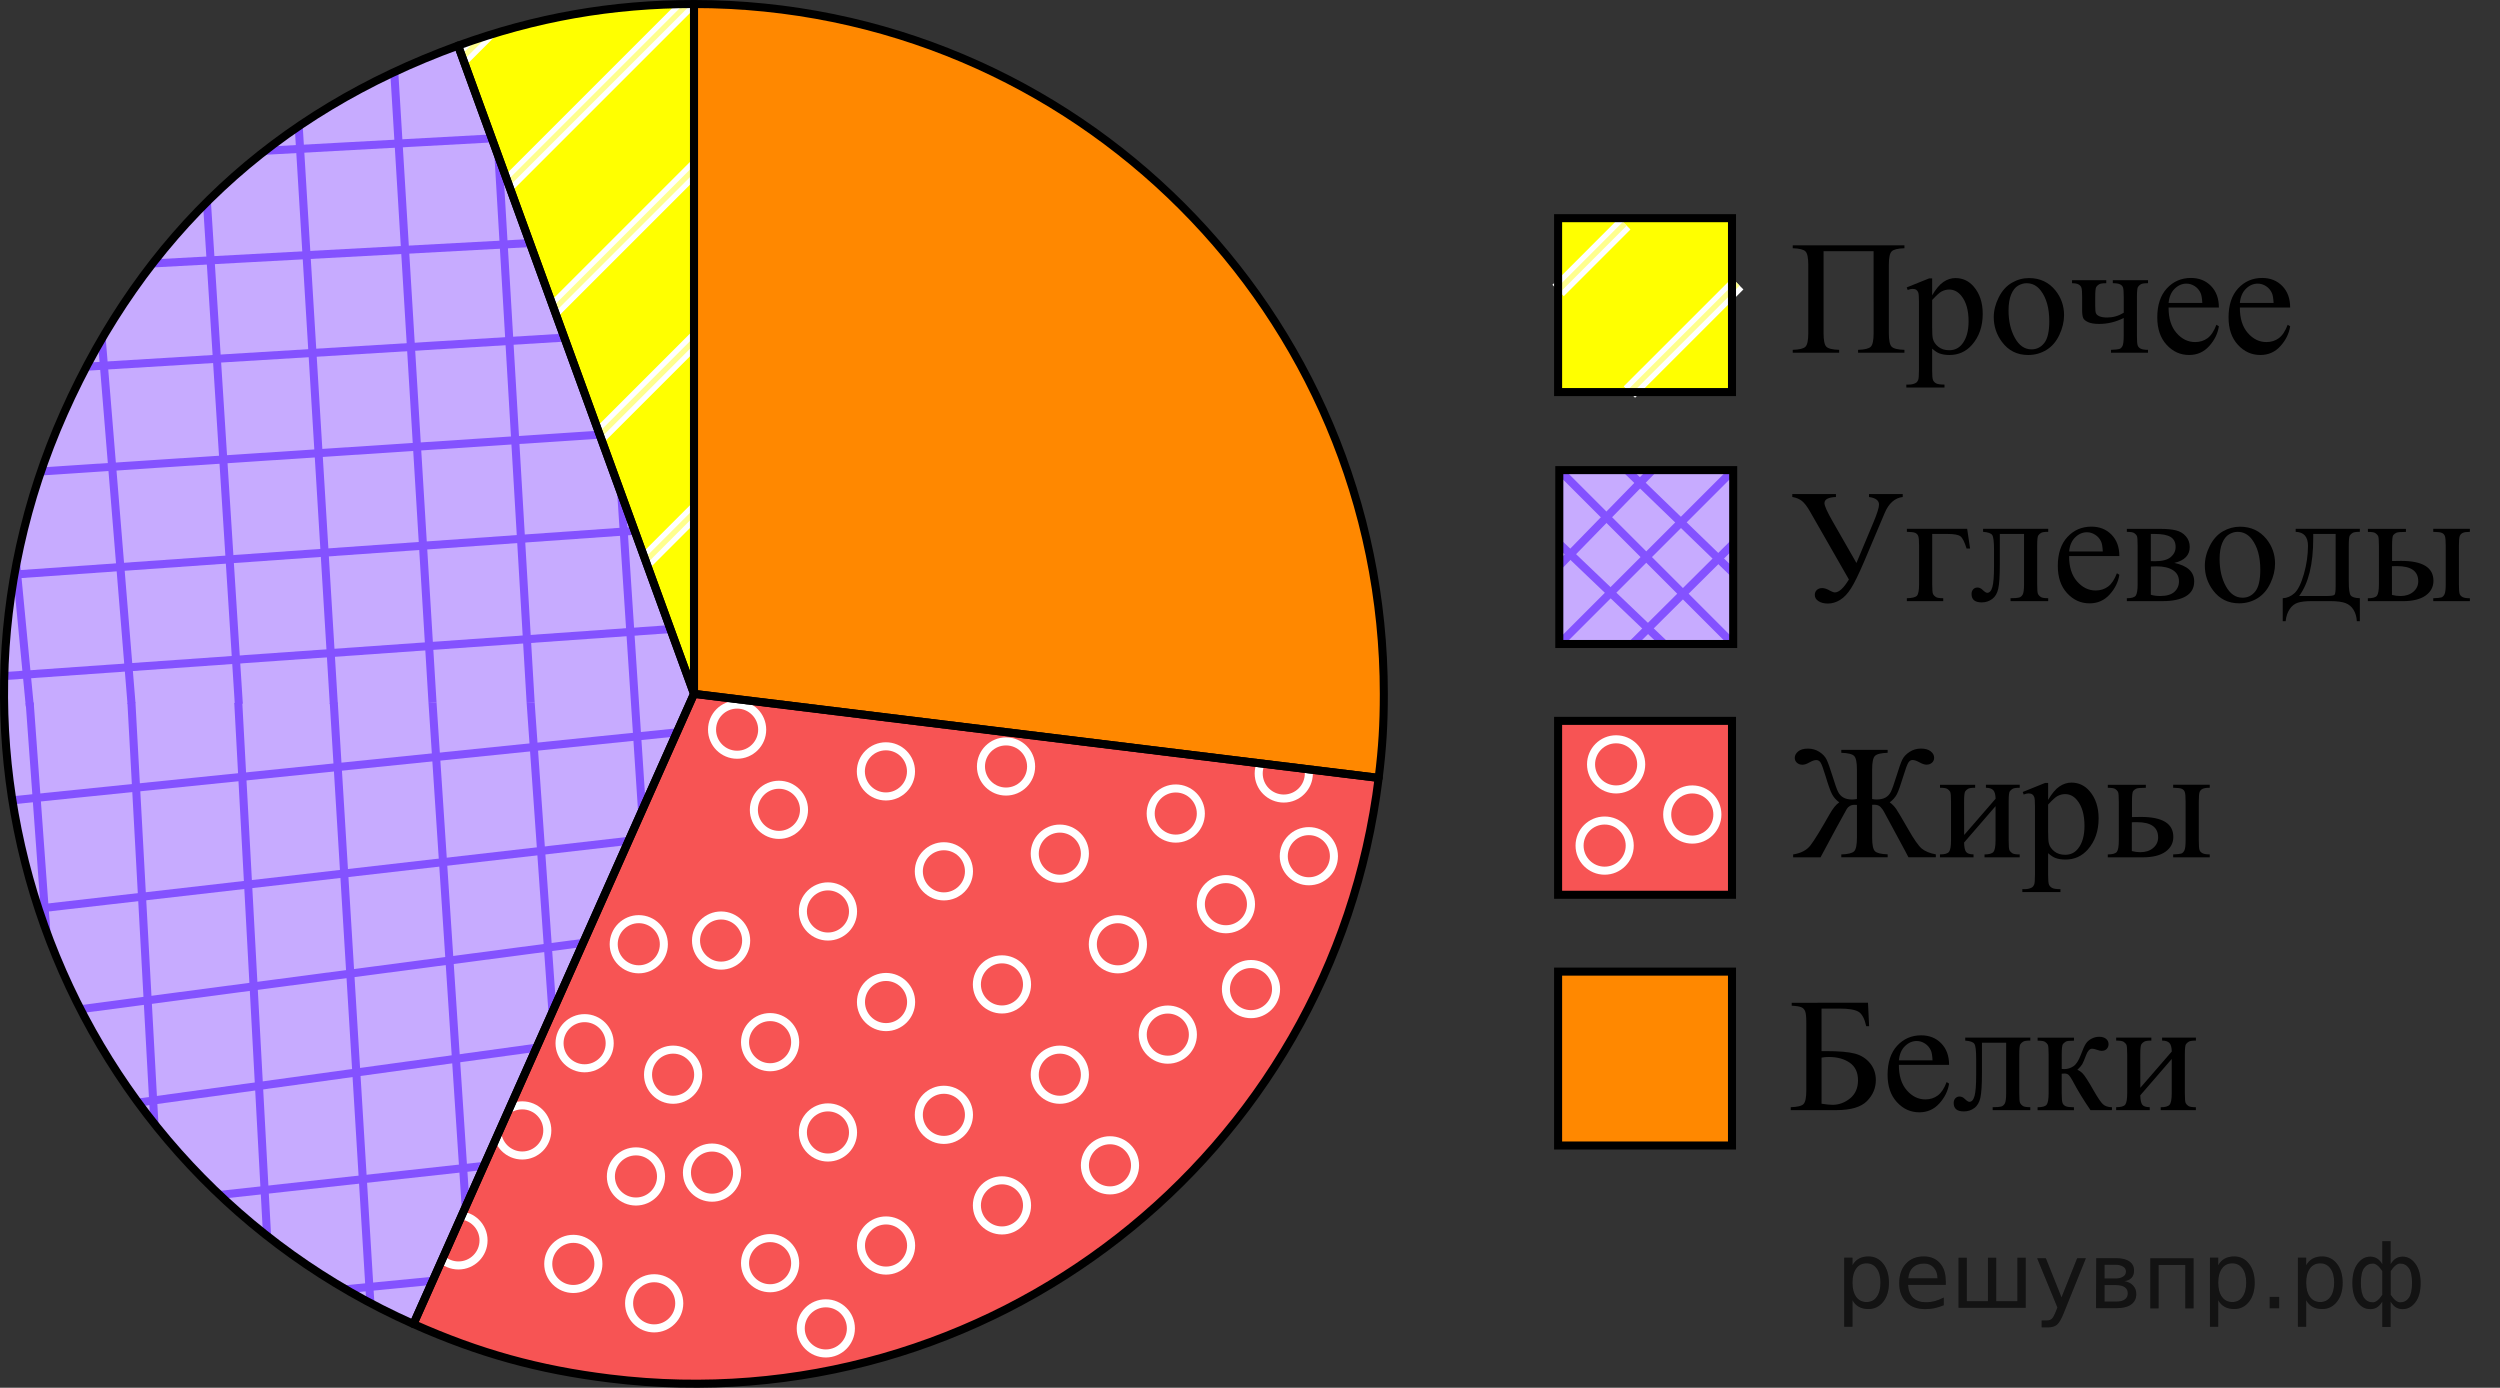 <?xml version="1.0" encoding="utf-8"?>
<!-- Generator: Adobe Illustrator 16.0.0, SVG Export Plug-In . SVG Version: 6.00 Build 0)  -->
<!DOCTYPE svg PUBLIC "-//W3C//DTD SVG 1.1//EN" "http://www.w3.org/Graphics/SVG/1.1/DTD/svg11.dtd">
<svg version="1.1" id="Layer_1" xmlns="http://www.w3.org/2000/svg" xmlns:xlink="http://www.w3.org/1999/xlink" x="0px" y="0px"
	 width="233.079px" height="129.382px" viewBox="0.892 1.989 233.079 129.382" enable-background="new 0.892 1.989 233.079 129.382"
	 xml:space="preserve">
<rect x="0.892" y="1.989" width="233.079" height="129.382" fill="#333333" stroke="none"/>
<g display="none">
	<g display="inline">
		<g>
			<g>
				<path stroke="#000000" stroke-width="0.5" stroke-miterlimit="10" d="M65.595,66.677V2.364
					c35.519,0,64.312,28.794,64.312,64.313c0,35.52-28.793,64.313-64.312,64.313S1.283,102.196,1.283,66.677
					c0-35.519,28.794-64.313,64.313-64.313l0,0V66.677z"/>
			</g>
		</g>
	</g>
	<g display="inline">
		<g>
		</g>
	</g>
</g>
<g>
	<g>
		<path fill="#FFFF00" d="M65.595,66.677L43.599,6.242c7.209-2.623,14.324-3.878,21.996-3.878V66.677z"/>
	</g>
</g>
<g>
	<g>
		<path fill="#C7ABFF" d="M65.595,66.677l-26.159,58.752C6.99,110.982-7.603,72.967,6.843,40.518
			c7.411-16.646,19.634-28.044,36.756-34.276L65.595,66.677z"/>
	</g>
</g>
<g>
	<g>
		<path fill="#F75454" d="M65.595,66.677l63.833,7.838c-4.328,35.253-36.417,60.324-71.67,55.995
			c-6.663-0.818-12.188-2.351-18.321-5.081L65.595,66.677z"/>
	</g>
</g>
<g>
	<g>
		<path fill="#FF8800" d="M65.595,66.677V2.364c35.519,0,64.313,28.794,64.313,64.313c0,2.877-0.129,4.981-0.48,7.838L65.595,66.677
			z"/>
	</g>
</g>
<g>
	<defs>
		<path id="SVGID_1_" d="M65.595,66.677L43.599,6.242c7.209-2.623,14.324-3.878,21.996-3.878V66.677z"/>
	</defs>
	<clipPath id="SVGID_2_">
		<use xlink:href="#SVGID_1_"  overflow="visible"/>
	</clipPath>
	<g clip-path="url(#SVGID_2_)">
		<g>
			<line fill="none" stroke="#FFFF8D" stroke-width="0.5" stroke-miterlimit="10" x1="23.75" y1="27.615" x2="18.056" y2="33.307"/>
			
				<line fill="none" stroke="#FFFF8D" stroke-width="0.5" stroke-miterlimit="10" x1="23.75" y1="27.615" x2="-23.391" y2="74.755"/>
			<g>
				
					<line fill="none" stroke="#FFFFFF" stroke-width="1.5" stroke-miterlimit="10" x1="68.433" y1="-17.071" x2="-23.391" y2="74.755"/>
				
					<line fill="none" stroke="#FFFF8D" stroke-width="0.5" stroke-miterlimit="10" x1="68.39" y1="-17.027" x2="-23.391" y2="74.755"/>
			</g>
		</g>
		<g>
			
				<line fill="none" stroke="#FFFF8D" stroke-width="0.5" stroke-miterlimit="10" x1="31.752" y1="35.615" x2="26.058" y2="41.309"/>
			
				<line fill="none" stroke="#FFFF8D" stroke-width="0.5" stroke-miterlimit="10" x1="31.752" y1="35.615" x2="-15.39" y2="82.756"/>
			<g>
				
					<line fill="none" stroke="#FFFFFF" stroke-width="1.5" stroke-miterlimit="10" x1="76.434" y1="-9.07" x2="-15.39" y2="82.756"/>
				
					<line fill="none" stroke="#FFFF8D" stroke-width="0.5" stroke-miterlimit="10" x1="76.392" y1="-9.026" x2="-15.39" y2="82.756"/>
			</g>
		</g>
		<g>
			<line fill="none" stroke="#FFFF8D" stroke-width="0.5" stroke-miterlimit="10" x1="39.753" y1="43.616" x2="34.059" y2="49.31"/>
			
				<line fill="none" stroke="#FFFF8D" stroke-width="0.5" stroke-miterlimit="10" x1="39.753" y1="43.616" x2="-7.388" y2="90.757"/>
			<g>
				
					<line fill="none" stroke="#FFFFFF" stroke-width="1.5" stroke-miterlimit="10" x1="84.436" y1="-1.069" x2="-7.388" y2="90.757"/>
				
					<line fill="none" stroke="#FFFF8D" stroke-width="0.5" stroke-miterlimit="10" x1="84.393" y1="-1.024" x2="-7.388" y2="90.757"/>
			</g>
		</g>
		<g>
			
				<line fill="none" stroke="#FFFF8D" stroke-width="0.5" stroke-miterlimit="10" x1="47.755" y1="51.618" x2="42.061" y2="57.311"/>
			<line fill="none" stroke="#FFFF8D" stroke-width="0.5" stroke-miterlimit="10" x1="47.755" y1="51.618" x2="0.613" y2="98.758"/>
			<g>
				<line fill="none" stroke="#FFFFFF" stroke-width="1.5" stroke-miterlimit="10" x1="92.437" y1="6.932" x2="0.613" y2="98.758"/>
				<line fill="none" stroke="#FFFF8D" stroke-width="0.5" stroke-miterlimit="10" x1="92.395" y1="6.977" x2="0.613" y2="98.758"/>
			</g>
		</g>
		<g>
			
				<line fill="none" stroke="#FFFF8D" stroke-width="0.5" stroke-miterlimit="10" x1="55.756" y1="59.619" x2="50.062" y2="65.312"/>
			
				<line fill="none" stroke="#FFFF8D" stroke-width="0.5" stroke-miterlimit="10" x1="55.756" y1="59.619" x2="8.616" y2="106.759"/>
			<g>
				
					<line fill="none" stroke="#FFFFFF" stroke-width="1.5" stroke-miterlimit="10" x1="100.439" y1="14.934" x2="8.616" y2="106.759"/>
				
					<line fill="none" stroke="#FFFF8D" stroke-width="0.5" stroke-miterlimit="10" x1="100.396" y1="14.978" x2="8.616" y2="106.759"/>
			</g>
		</g>
		<g>
			<line fill="none" stroke="#FFFF8D" stroke-width="0.5" stroke-miterlimit="10" x1="63.758" y1="67.62" x2="58.064" y2="73.312"/>
			<line fill="none" stroke="#FFFF8D" stroke-width="0.5" stroke-miterlimit="10" x1="63.758" y1="67.62" x2="16.617" y2="114.76"/>
			<g>
				
					<line fill="none" stroke="#FFFFFF" stroke-width="1.5" stroke-miterlimit="10" x1="108.44" y1="22.935" x2="16.617" y2="114.76"/>
				
					<line fill="none" stroke="#FFFF8D" stroke-width="0.5" stroke-miterlimit="10" x1="108.398" y1="22.979" x2="16.617" y2="114.76"/>
			</g>
		</g>
		<g>
			
				<line fill="none" stroke="#FFFF8D" stroke-width="0.5" stroke-miterlimit="10" x1="71.759" y1="75.621" x2="66.065" y2="81.314"/>
			
				<line fill="none" stroke="#FFFF8D" stroke-width="0.5" stroke-miterlimit="10" x1="71.759" y1="75.621" x2="24.618" y2="122.76"/>
			<g>
				
					<line fill="none" stroke="#FFFFFF" stroke-width="1.5" stroke-miterlimit="10" x1="116.442" y1="30.936" x2="24.618" y2="122.76"/>
				
					<line fill="none" stroke="#FFFF8D" stroke-width="0.5" stroke-miterlimit="10" x1="116.399" y1="30.98" x2="24.618" y2="122.76"/>
			</g>
		</g>
		<g>
			<line fill="none" stroke="#FFFF8D" stroke-width="0.5" stroke-miterlimit="10" x1="79.76" y1="83.622" x2="74.067" y2="89.314"/>
			<line fill="none" stroke="#FFFF8D" stroke-width="0.5" stroke-miterlimit="10" x1="79.76" y1="83.622" x2="32.62" y2="130.761"/>
			<g>
				
					<line fill="none" stroke="#FFFFFF" stroke-width="1.5" stroke-miterlimit="10" x1="124.444" y1="38.937" x2="32.62" y2="130.761"/>
				
					<line fill="none" stroke="#FFFF8D" stroke-width="0.5" stroke-miterlimit="10" x1="124.401" y1="38.981" x2="32.62" y2="130.761"/>
			</g>
		</g>
		<g>
			
				<line fill="none" stroke="#FFFF8D" stroke-width="0.5" stroke-miterlimit="10" x1="87.761" y1="91.623" x2="82.068" y2="97.316"/>
			
				<line fill="none" stroke="#FFFF8D" stroke-width="0.5" stroke-miterlimit="10" x1="87.761" y1="91.623" x2="40.621" y2="138.762"/>
			<g>
				
					<line fill="none" stroke="#FFFFFF" stroke-width="1.5" stroke-miterlimit="10" x1="132.446" y1="46.938" x2="40.621" y2="138.762"/>
				
					<line fill="none" stroke="#FFFF8D" stroke-width="0.5" stroke-miterlimit="10" x1="132.403" y1="46.982" x2="40.621" y2="138.762"/>
			</g>
		</g>
		<g>
			
				<line fill="none" stroke="#FFFF8D" stroke-width="0.5" stroke-miterlimit="10" x1="95.762" y1="99.624" x2="90.07" y2="105.316"/>
			
				<line fill="none" stroke="#FFFF8D" stroke-width="0.5" stroke-miterlimit="10" x1="95.762" y1="99.624" x2="48.623" y2="146.763"/>
			<g>
				
					<line fill="none" stroke="#FFFFFF" stroke-width="1.5" stroke-miterlimit="10" x1="140.446" y1="54.939" x2="48.623" y2="146.763"/>
				
					<line fill="none" stroke="#FFFF8D" stroke-width="0.5" stroke-miterlimit="10" x1="140.405" y1="54.983" x2="48.623" y2="146.763"/>
			</g>
		</g>
		<g>
			
				<line fill="none" stroke="#FFFF8D" stroke-width="0.5" stroke-miterlimit="10" x1="103.764" y1="107.625" x2="98.071" y2="113.316"/>
			
				<line fill="none" stroke="#FFFF8D" stroke-width="0.5" stroke-miterlimit="10" x1="103.764" y1="107.625" x2="56.624" y2="154.764"/>
			<g>
				
					<line fill="none" stroke="#FFFFFF" stroke-width="1.5" stroke-miterlimit="10" x1="148.448" y1="62.939" x2="56.624" y2="154.764"/>
				
					<line fill="none" stroke="#FFFF8D" stroke-width="0.5" stroke-miterlimit="10" x1="148.406" y1="62.984" x2="56.624" y2="154.764"/>
			</g>
		</g>
		<g>
			
				<line fill="none" stroke="#FFFF8D" stroke-width="0.5" stroke-miterlimit="10" x1="111.765" y1="115.626" x2="106.073" y2="121.318"/>
			
				<line fill="none" stroke="#FFFF8D" stroke-width="0.5" stroke-miterlimit="10" x1="111.765" y1="115.626" x2="64.626" y2="162.765"/>
			<g>
				
					<line fill="none" stroke="#FFFFFF" stroke-width="1.5" stroke-miterlimit="10" x1="156.449" y1="70.941" x2="64.626" y2="162.765"/>
				
					<line fill="none" stroke="#FFFF8D" stroke-width="0.5" stroke-miterlimit="10" x1="156.408" y1="70.984" x2="64.626" y2="162.765"/>
			</g>
		</g>
	</g>
</g>
<g>
	<defs>
		<path id="SVGID_3_" d="M65.595,66.677l-26.159,58.752C6.99,110.982-7.603,72.967,6.843,40.518
			c7.411-16.646,19.634-28.044,36.756-34.276L65.595,66.677z"/>
	</defs>
	<clipPath id="SVGID_4_">
		<use xlink:href="#SVGID_3_"  overflow="visible"/>
	</clipPath>
	<g clip-path="url(#SVGID_4_)">
		<g>
			<g>
				
					<line fill="none" stroke="#8452FF" stroke-width="0.75" stroke-miterlimit="10" x1="1.57" y1="76.652" x2="66.109" y2="70.052"/>
				<path fill="none" stroke="#8452FF" stroke-width="0.75" stroke-miterlimit="10" d="M64.744,74.702"/>
				<path fill="none" stroke="#8452FF" stroke-width="0.75" stroke-miterlimit="10" d="M2.418,81.82"/>
				<path fill="none" stroke="#8452FF" stroke-width="0.75" stroke-miterlimit="10" d="M53.089,66.385"/>
				<path fill="none" stroke="#8452FF" stroke-width="0.75" stroke-miterlimit="10" d="M1.091,72.486"/>
				
					<line fill="none" stroke="#8452FF" stroke-width="0.75" stroke-miterlimit="10" x1="3.645" y1="86.794" x2="66.109" y2="79.622"/>
				<path fill="none" stroke="#8452FF" stroke-width="0.75" stroke-miterlimit="10" d="M63.524,84.275"/>
				<path fill="none" stroke="#8452FF" stroke-width="0.75" stroke-miterlimit="10" d="M5.281,91.697"/>
				
					<line fill="none" stroke="#8452FF" stroke-width="0.75" stroke-miterlimit="10" x1="8.011" y1="96.128" x2="66.109" y2="88.461"/>
				<path fill="none" stroke="#8452FF" stroke-width="0.75" stroke-miterlimit="10" d="M61.759,94.292"/>
				<path fill="none" stroke="#8452FF" stroke-width="0.75" stroke-miterlimit="10" d="M9.302,100.357"/>
				
					<line fill="none" stroke="#8452FF" stroke-width="0.75" stroke-miterlimit="10" x1="12.147" y1="105.007" x2="66.002" y2="97.585"/>
				
					<line fill="none" stroke="#8452FF" stroke-width="0.75" stroke-miterlimit="10" x1="19.069" y1="113.646" x2="126.188" y2="101.876"/>
				
					<line fill="none" stroke="#8452FF" stroke-width="0.75" stroke-miterlimit="10" x1="19.069" y1="134.656" x2="126.188" y2="122.887"/>
				<path fill="none" stroke="#8452FF" stroke-width="0.75" stroke-miterlimit="10" d="M10.217,101.947"/>
				
					<line fill="none" stroke="#8452FF" stroke-width="0.75" stroke-miterlimit="10" x1="13.147" y1="67.507" x2="15.431" y2="109.385"/>
				<line fill="none" stroke="#8452FF" stroke-width="0.75" stroke-miterlimit="10" x1="3.66" y1="67.507" x2="5.281" y2="89.799"/>
				<path fill="none" stroke="#8452FF" stroke-width="0.75" stroke-miterlimit="10" d="M20.652,115.019"/>
				
					<line fill="none" stroke="#8452FF" stroke-width="0.75" stroke-miterlimit="10" x1="23.107" y1="67.507" x2="25.938" y2="119.913"/>
				<path fill="none" stroke="#8452FF" stroke-width="0.75" stroke-miterlimit="10" d="M30.555,123.236"/>
				
					<line fill="none" stroke="#8452FF" stroke-width="0.75" stroke-miterlimit="10" x1="32.011" y1="67.507" x2="35.589" y2="126.221"/>
				<path fill="none" stroke="#8452FF" stroke-width="0.75" stroke-miterlimit="10" d="M40.264,128.48"/>
				
					<line fill="none" stroke="#8452FF" stroke-width="0.75" stroke-miterlimit="10" x1="41.217" y1="67.507" x2="45.36" y2="130.441"/>
				<path fill="none" stroke="#8452FF" stroke-width="0.75" stroke-miterlimit="10" d="M50.524,131.945"/>
				
					<line fill="none" stroke="#8452FF" stroke-width="0.75" stroke-miterlimit="10" x1="50.366" y1="67.507" x2="54.948" y2="132.484"/>
				
					<line fill="none" stroke="#8452FF" stroke-width="0.75" stroke-miterlimit="10" x1="55.766" y1="1.508" x2="64.349" y2="132.484"/>
				<path fill="none" stroke="#8452FF" stroke-width="0.75" stroke-miterlimit="10" d="M58.354,113.596"/>
				<path fill="none" stroke="#8452FF" stroke-width="0.75" stroke-miterlimit="10" d="M54.948,66.713"/>
				<path fill="none" stroke="#8452FF" stroke-width="0.75" stroke-miterlimit="10" d="M63.759,132.271"/>
				<path fill="none" stroke="#8452FF" stroke-width="0.75" stroke-miterlimit="10" d="M60.245,67.648"/>
				<path fill="none" stroke="#8452FF" stroke-width="0.75" stroke-miterlimit="10" d="M65.299,74.212"/>
				<path fill="none" stroke="#8452FF" stroke-width="0.75" stroke-miterlimit="10" d="M64.835,68.505"/>
				
					<line fill="none" stroke="#8452FF" stroke-width="0.75" stroke-miterlimit="10" x1="29.508" y1="122.538" x2="117.403" y2="113.995"/>
			</g>
			<g>
				
					<line fill="none" stroke="#8452FF" stroke-width="0.75" stroke-miterlimit="10" x1="46.527" y1="2.282" x2="50.366" y2="67.507"/>
				<path fill="none" stroke="#8452FF" stroke-width="0.75" stroke-miterlimit="10" d="M58.478,65.456"/>
				<path fill="none" stroke="#8452FF" stroke-width="0.75" stroke-miterlimit="10" d="M51.359,3.13"/>
				<path fill="none" stroke="#8452FF" stroke-width="0.75" stroke-miterlimit="10" d="M66.796,53.8"/>
				<path fill="none" stroke="#8452FF" stroke-width="0.75" stroke-miterlimit="10" d="M60.693,1.802"/>
				
					<line fill="none" stroke="#8452FF" stroke-width="0.75" stroke-miterlimit="10" x1="37.386" y1="4.358" x2="41.217" y2="67.507"/>
				<path fill="none" stroke="#8452FF" stroke-width="0.75" stroke-miterlimit="10" d="M48.904,64.236"/>
				<path fill="none" stroke="#8452FF" stroke-width="0.75" stroke-miterlimit="10" d="M41.482,5.994"/>
				
					<line fill="none" stroke="#8452FF" stroke-width="0.75" stroke-miterlimit="10" x1="28.482" y1="9.508" x2="32.011" y2="67.605"/>
				<path fill="none" stroke="#8452FF" stroke-width="0.75" stroke-miterlimit="10" d="M38.888,62.469"/>
				<path fill="none" stroke="#8452FF" stroke-width="0.75" stroke-miterlimit="10" d="M32.823,10.012"/>
				
					<line fill="none" stroke="#8452FF" stroke-width="0.75" stroke-miterlimit="10" x1="19.734" y1="13.76" x2="23.156" y2="67.613"/>
				
					<line fill="none" stroke="#8452FF" stroke-width="0.75" stroke-miterlimit="10" x1="9.302" y1="20.456" x2="13.152" y2="67.574"/>
				<path fill="none" stroke="#8452FF" stroke-width="0.75" stroke-miterlimit="10" d="M31.232,10.927"/>
				
					<line fill="none" stroke="#8452FF" stroke-width="0.75" stroke-miterlimit="10" x1="65.674" y1="13.86" x2="23.795" y2="16.144"/>
				
					<line fill="none" stroke="#8452FF" stroke-width="0.75" stroke-miterlimit="10" x1="65.674" y1="4.372" x2="43.382" y2="5.994"/>
				<path fill="none" stroke="#8452FF" stroke-width="0.75" stroke-miterlimit="10" d="M18.162,21.365"/>
				
					<line fill="none" stroke="#8452FF" stroke-width="0.75" stroke-miterlimit="10" x1="65.674" y1="23.82" x2="13.267" y2="26.651"/>
				<path fill="none" stroke="#8452FF" stroke-width="0.75" stroke-miterlimit="10" d="M9.943,31.268"/>
				<line fill="none" stroke="#8452FF" stroke-width="0.75" stroke-miterlimit="10" x1="65.674" y1="32.723" x2="6.959" y2="36.3"/>
				<path fill="none" stroke="#8452FF" stroke-width="0.75" stroke-miterlimit="10" d="M4.701,40.977"/>
				
					<line fill="none" stroke="#8452FF" stroke-width="0.75" stroke-miterlimit="10" x1="65.674" y1="41.928" x2="2.741" y2="46.073"/>
				<path fill="none" stroke="#8452FF" stroke-width="0.75" stroke-miterlimit="10" d="M1.234,51.237"/>
				
					<line fill="none" stroke="#8452FF" stroke-width="0.75" stroke-miterlimit="10" x1="65.674" y1="51.078" x2="0.697" y2="55.661"/>
				
					<line fill="none" stroke="#8452FF" stroke-width="0.75" stroke-miterlimit="10" x1="65.673" y1="60.479" x2="0.697" y2="65.062"/>
				<path fill="none" stroke="#8452FF" stroke-width="0.75" stroke-miterlimit="10" d="M19.584,59.067"/>
				<path fill="none" stroke="#8452FF" stroke-width="0.75" stroke-miterlimit="10" d="M66.468,55.661"/>
				<path fill="none" stroke="#8452FF" stroke-width="0.75" stroke-miterlimit="10" d="M0.909,64.469"/>
				<path fill="none" stroke="#8452FF" stroke-width="0.75" stroke-miterlimit="10" d="M65.533,60.957"/>
				<path fill="none" stroke="#8452FF" stroke-width="0.75" stroke-miterlimit="10" d="M58.969,66.01"/>
				<path fill="none" stroke="#8452FF" stroke-width="0.75" stroke-miterlimit="10" d="M64.677,65.546"/>
				<line fill="none" stroke="#8452FF" stroke-width="0.75" stroke-miterlimit="10" x1="0.127" y1="30.917" x2="3.67" y2="67.812"/>
			</g>
		</g>
		<g>
			<g>
				
					<line fill="none" stroke="#8452FF" stroke-width="0.75" stroke-miterlimit="10" x1="64.387" y1="70.23" x2="144.217" y2="63.785"/>
				<path fill="none" stroke="#8452FF" stroke-width="0.75" stroke-miterlimit="10" d="M66.387,74.644"/>
				<path fill="none" stroke="#8452FF" stroke-width="0.75" stroke-miterlimit="10" d="M129.098,73.021"/>
				<path fill="none" stroke="#8452FF" stroke-width="0.75" stroke-miterlimit="10" d="M76.772,64.787"/>
				<path fill="none" stroke="#8452FF" stroke-width="0.75" stroke-miterlimit="10" d="M129.114,63.593"/>
				
					<line fill="none" stroke="#8452FF" stroke-width="0.75" stroke-miterlimit="10" x1="65.441" y1="79.726" x2="159.573" y2="70.115"/>
				<path fill="none" stroke="#8452FF" stroke-width="0.75" stroke-miterlimit="10" d="M68.927,83.956"/>
				<path fill="none" stroke="#8452FF" stroke-width="0.75" stroke-miterlimit="10" d="M127.637,83.199"/>
				
					<line fill="none" stroke="#8452FF" stroke-width="0.75" stroke-miterlimit="10" x1="65.888" y1="88.49" x2="149.549" y2="80.967"/>
				<path fill="none" stroke="#8452FF" stroke-width="0.75" stroke-miterlimit="10" d="M72.07,93.629"/>
				<path fill="none" stroke="#8452FF" stroke-width="0.75" stroke-miterlimit="10" d="M124.862,92.334"/>
				
					<line fill="none" stroke="#8452FF" stroke-width="0.75" stroke-miterlimit="10" x1="66.002" y1="97.585" x2="129.69" y2="92.335"/>
				<path fill="none" stroke="#8452FF" stroke-width="0.75" stroke-miterlimit="10" d="M124.176,94.037"/>
				
					<line fill="none" stroke="#8452FF" stroke-width="0.75" stroke-miterlimit="10" x1="120.047" y1="102.128" x2="116.479" y2="60.339"/>
				
					<line fill="none" stroke="#8452FF" stroke-width="0.75" stroke-miterlimit="10" x1="128.371" y1="94.292" x2="125.875" y2="59.019"/>
				<path fill="none" stroke="#8452FF" stroke-width="0.75" stroke-miterlimit="10" d="M115.66,108.432"/>
				
					<line fill="none" stroke="#8452FF" stroke-width="0.75" stroke-miterlimit="10" x1="111.106" y1="114.014" x2="106.617" y2="61.726"/>
				<path fill="none" stroke="#8452FF" stroke-width="0.75" stroke-miterlimit="10" d="M106.998,117.949"/>
				
					<line fill="none" stroke="#8452FF" stroke-width="0.75" stroke-miterlimit="10" x1="102.429" y1="121.605" x2="97.8" y2="62.965"/>
				<path fill="none" stroke="#8452FF" stroke-width="0.75" stroke-miterlimit="10" d="M98.112,124.492"/>
				
					<line fill="none" stroke="#8452FF" stroke-width="0.75" stroke-miterlimit="10" x1="93.34" y1="127.142" x2="88.684" y2="64.245"/>
				<path fill="none" stroke="#8452FF" stroke-width="0.75" stroke-miterlimit="10" d="M88.434,129.353"/>
				
					<line fill="none" stroke="#8452FF" stroke-width="0.75" stroke-miterlimit="10" x1="84.129" y1="130.501" x2="79.625" y2="65.519"/>
				
					<line fill="none" stroke="#8452FF" stroke-width="0.75" stroke-miterlimit="10" x1="74.819" y1="131.808" x2="65.091" y2="0.914"/>
				<path fill="none" stroke="#8452FF" stroke-width="0.75" stroke-miterlimit="10" d="M78.128,112.271"/>
				<path fill="none" stroke="#8452FF" stroke-width="0.75" stroke-miterlimit="10" d="M74.975,65.371"/>
				<path fill="none" stroke="#8452FF" stroke-width="0.75" stroke-miterlimit="10" d="M75.376,131.517"/>
				<path fill="none" stroke="#8452FF" stroke-width="0.75" stroke-miterlimit="10" d="M69.861,67.033"/>
				<path fill="none" stroke="#8452FF" stroke-width="0.75" stroke-miterlimit="10" d="M65.77,74.236"/>
				<path fill="none" stroke="#8452FF" stroke-width="0.75" stroke-miterlimit="10" d="M65.435,68.519"/>
			</g>
			<g>
				
					<line fill="none" stroke="#8452FF" stroke-width="0.75" stroke-miterlimit="10" x1="79.625" y1="65.519" x2="74.347" y2="0.395"/>
				<path fill="none" stroke="#8452FF" stroke-width="0.75" stroke-miterlimit="10" d="M71.304,64.615"/>
				<path fill="none" stroke="#8452FF" stroke-width="0.75" stroke-miterlimit="10" d="M69.68,1.906"/>
				<path fill="none" stroke="#8452FF" stroke-width="0.75" stroke-miterlimit="10" d="M61.447,54.232"/>
				<path fill="none" stroke="#8452FF" stroke-width="0.75" stroke-miterlimit="10" d="M60.253,1.89"/>
				
					<line fill="none" stroke="#8452FF" stroke-width="0.75" stroke-miterlimit="10" x1="88.684" y1="64.245" x2="83.688" y2="1.177"/>
				<path fill="none" stroke="#8452FF" stroke-width="0.75" stroke-miterlimit="10" d="M80.617,62.077"/>
				<path fill="none" stroke="#8452FF" stroke-width="0.75" stroke-miterlimit="10" d="M79.86,3.368"/>
				
					<line fill="none" stroke="#8452FF" stroke-width="0.75" stroke-miterlimit="10" x1="97.812" y1="63.062" x2="93.222" y2="5.039"/>
				<path fill="none" stroke="#8452FF" stroke-width="0.75" stroke-miterlimit="10" d="M90.289,58.934"/>
				<path fill="none" stroke="#8452FF" stroke-width="0.75" stroke-miterlimit="10" d="M88.994,6.143"/>
				
					<line fill="none" stroke="#8452FF" stroke-width="0.75" stroke-miterlimit="10" x1="106.584" y1="61.838" x2="102.477" y2="8.031"/>
				
					<line fill="none" stroke="#8452FF" stroke-width="0.75" stroke-miterlimit="10" x1="116.485" y1="60.406" x2="113.74" y2="13.21"/>
				<path fill="none" stroke="#8452FF" stroke-width="0.75" stroke-miterlimit="10" d="M90.697,6.828"/>
				<line fill="none" stroke="#8452FF" stroke-width="0.75" stroke-miterlimit="10" x1="98.789" y1="10.958" x2="57" y2="14.524"/>
				
					<line fill="none" stroke="#8452FF" stroke-width="0.75" stroke-miterlimit="10" x1="77.979" y1="3.632" x2="55.678" y2="5.128"/>
				<path fill="none" stroke="#8452FF" stroke-width="0.75" stroke-miterlimit="10" d="M105.093,15.344"/>
				
					<line fill="none" stroke="#8452FF" stroke-width="0.75" stroke-miterlimit="10" x1="110.676" y1="19.897" x2="58.385" y2="24.386"/>
				<path fill="none" stroke="#8452FF" stroke-width="0.75" stroke-miterlimit="10" d="M114.61,24.007"/>
				
					<line fill="none" stroke="#8452FF" stroke-width="0.75" stroke-miterlimit="10" x1="118.266" y1="28.574" x2="59.625" y2="33.205"/>
				<path fill="none" stroke="#8452FF" stroke-width="0.75" stroke-miterlimit="10" d="M121.153,32.892"/>
				
					<line fill="none" stroke="#8452FF" stroke-width="0.75" stroke-miterlimit="10" x1="123.803" y1="37.665" x2="60.905" y2="42.32"/>
				<path fill="none" stroke="#8452FF" stroke-width="0.75" stroke-miterlimit="10" d="M126.012,42.569"/>
				
					<line fill="none" stroke="#8452FF" stroke-width="0.75" stroke-miterlimit="10" x1="127.16" y1="46.875" x2="62.178" y2="51.38"/>
				
					<line fill="none" stroke="#8452FF" stroke-width="0.75" stroke-miterlimit="10" x1="128.469" y1="56.185" x2="63.488" y2="60.689"/>
				<path fill="none" stroke="#8452FF" stroke-width="0.75" stroke-miterlimit="10" d="M108.931,52.877"/>
				<path fill="none" stroke="#8452FF" stroke-width="0.75" stroke-miterlimit="10" d="M62.03,56.028"/>
				<path fill="none" stroke="#8452FF" stroke-width="0.75" stroke-miterlimit="10" d="M128.178,55.629"/>
				<path fill="none" stroke="#8452FF" stroke-width="0.75" stroke-miterlimit="10" d="M63.692,61.142"/>
				<path fill="none" stroke="#8452FF" stroke-width="0.75" stroke-miterlimit="10" d="M70.896,65.234"/>
				<path fill="none" stroke="#8452FF" stroke-width="0.75" stroke-miterlimit="10" d="M65.179,65.568"/>
				
					<line fill="none" stroke="#8452FF" stroke-width="0.75" stroke-miterlimit="10" x1="125.908" y1="59.322" x2="124.283" y2="22.293"/>
			</g>
		</g>
	</g>
</g>
<g>
	<defs>
		<path id="SVGID_5_" d="M65.595,66.677l63.833,7.838c-4.328,35.253-36.417,60.324-71.67,55.995
			c-6.663-0.818-12.188-2.351-18.321-5.081L65.595,66.677z"/>
	</defs>
	<clipPath id="SVGID_6_">
		<use xlink:href="#SVGID_5_"  overflow="visible"/>
	</clipPath>
	<g clip-path="url(#SVGID_6_)">
		<g>
			<g>
				<circle fill="#F75454" stroke="#FFFFFF" stroke-width="0.75" stroke-miterlimit="10" cx="61.882" cy="123.499" r="2.338"/>
				<circle fill="#F75454" stroke="#FFFFFF" stroke-width="0.75" stroke-miterlimit="10" cx="67.275" cy="111.314" r="2.338"/>
				<circle fill="#F75454" stroke="#FFFFFF" stroke-width="0.75" stroke-miterlimit="10" cx="72.69" cy="99.152" r="2.338"/>
				<circle fill="#F75454" stroke="#FFFFFF" stroke-width="0.75" stroke-miterlimit="10" cx="78.084" cy="86.966" r="2.338"/>
				<circle fill="#F75454" stroke="#FFFFFF" stroke-width="0.75" stroke-miterlimit="10" cx="72.69" cy="119.757" r="2.338"/>
				<circle fill="#F75454" stroke="#FFFFFF" stroke-width="0.75" stroke-miterlimit="10" cx="78.084" cy="107.57" r="2.338"/>
				<circle fill="#F75454" stroke="#FFFFFF" stroke-width="0.75" stroke-miterlimit="10" cx="83.499" cy="95.41" r="2.338"/>
				<circle fill="#F75454" stroke="#FFFFFF" stroke-width="0.75" stroke-miterlimit="10" cx="88.893" cy="83.224" r="2.338"/>
				<circle fill="#F75454" stroke="#FFFFFF" stroke-width="0.75" stroke-miterlimit="10" cx="83.499" cy="118.111" r="2.338"/>
				<circle fill="#F75454" stroke="#FFFFFF" stroke-width="0.75" stroke-miterlimit="10" cx="88.892" cy="105.927" r="2.338"/>
				<circle fill="#F75454" stroke="#FFFFFF" stroke-width="0.75" stroke-miterlimit="10" cx="94.306" cy="93.767" r="2.338"/>
				<circle fill="#F75454" stroke="#FFFFFF" stroke-width="0.75" stroke-miterlimit="10" cx="99.701" cy="81.578" r="2.338"/>
				<circle fill="#F75454" stroke="#FFFFFF" stroke-width="0.75" stroke-miterlimit="10" cx="94.307" cy="114.369" r="2.338"/>
				<circle fill="#F75454" stroke="#FFFFFF" stroke-width="0.75" stroke-miterlimit="10" cx="99.701" cy="102.185" r="2.338"/>
				<circle fill="#F75454" stroke="#FFFFFF" stroke-width="0.75" stroke-miterlimit="10" cx="105.115" cy="90.025" r="2.338"/>
				<circle fill="#F75454" stroke="#FFFFFF" stroke-width="0.75" stroke-miterlimit="10" cx="110.51" cy="77.837" r="2.338"/>
				<circle fill="#F75454" stroke="#FFFFFF" stroke-width="0.75" stroke-miterlimit="10" cx="63.647" cy="102.185" r="2.338"/>
				<circle fill="#F75454" stroke="#FFFFFF" stroke-width="0.75" stroke-miterlimit="10" cx="68.12" cy="89.679" r="2.338"/>
				<circle fill="#F75454" stroke="#FFFFFF" stroke-width="0.75" stroke-miterlimit="10" cx="73.514" cy="77.49" r="2.338"/>
				<circle fill="#F75454" stroke="#FFFFFF" stroke-width="0.75" stroke-miterlimit="10" cx="83.488" cy="73.906" r="2.338"/>
				<circle fill="#F75454" stroke="#FFFFFF" stroke-width="0.75" stroke-miterlimit="10" cx="104.377" cy="110.634" r="2.338"/>
				<circle fill="#F75454" stroke="#FFFFFF" stroke-width="0.75" stroke-miterlimit="10" cx="109.769" cy="98.448" r="2.338"/>
				<circle fill="#F75454" stroke="#FFFFFF" stroke-width="0.75" stroke-miterlimit="10" cx="115.186" cy="86.287" r="2.338"/>
				<circle fill="#F75454" stroke="#FFFFFF" stroke-width="0.75" stroke-miterlimit="10" cx="120.58" cy="74.101" r="2.338"/>
				<circle fill="#F75454" stroke="#FFFFFF" stroke-width="0.75" stroke-miterlimit="10" cx="69.614" cy="70.017" r="2.338"/>
				<circle fill="#F75454" stroke="#FFFFFF" stroke-width="0.75" stroke-miterlimit="10" cx="94.686" cy="73.449" r="2.338"/>
				<circle fill="#F75454" stroke="#FFFFFF" stroke-width="0.75" stroke-miterlimit="10" cx="122.918" cy="81.814" r="2.338"/>
				<circle fill="#F75454" stroke="#FFFFFF" stroke-width="0.75" stroke-miterlimit="10" cx="117.524" cy="94.203" r="2.338"/>
			</g>
			<g>
				<circle fill="#F75454" stroke="#FFFFFF" stroke-width="0.75" stroke-miterlimit="10" cx="77.884" cy="64.722" r="2.338"/>
				<circle fill="#F75454" stroke="#FFFFFF" stroke-width="0.75" stroke-miterlimit="10" cx="109.956" cy="64.724" r="2.338"/>
				<circle fill="#F75454" stroke="#FFFFFF" stroke-width="0.75" stroke-miterlimit="10" cx="97.796" cy="59.308" r="2.338"/>
				<circle fill="#F75454" stroke="#FFFFFF" stroke-width="0.75" stroke-miterlimit="10" cx="85.607" cy="53.915" r="2.338"/>
				<circle fill="#F75454" stroke="#FFFFFF" stroke-width="0.75" stroke-miterlimit="10" cx="118.399" cy="59.308" r="2.338"/>
				<circle fill="#F75454" stroke="#FFFFFF" stroke-width="0.75" stroke-miterlimit="10" cx="106.214" cy="53.915" r="2.338"/>
				<circle fill="#F75454" stroke="#FFFFFF" stroke-width="0.75" stroke-miterlimit="10" cx="94.052" cy="48.5" r="2.338"/>
				<circle fill="#F75454" stroke="#FFFFFF" stroke-width="0.75" stroke-miterlimit="10" cx="81.865" cy="43.106" r="2.338"/>
				<circle fill="#F75454" stroke="#FFFFFF" stroke-width="0.75" stroke-miterlimit="10" cx="116.754" cy="48.5" r="2.338"/>
				<circle fill="#F75454" stroke="#FFFFFF" stroke-width="0.75" stroke-miterlimit="10" cx="104.568" cy="43.107" r="2.338"/>
				<circle fill="#F75454" stroke="#FFFFFF" stroke-width="0.75" stroke-miterlimit="10" cx="92.409" cy="37.692" r="2.338"/>
				<circle fill="#F75454" stroke="#FFFFFF" stroke-width="0.75" stroke-miterlimit="10" cx="80.22" cy="32.298" r="2.338"/>
				<circle fill="#F75454" stroke="#FFFFFF" stroke-width="0.75" stroke-miterlimit="10" cx="113.011" cy="37.692" r="2.338"/>
				<circle fill="#F75454" stroke="#FFFFFF" stroke-width="0.75" stroke-miterlimit="10" cx="100.827" cy="32.298" r="2.338"/>
				<circle fill="#F75454" stroke="#FFFFFF" stroke-width="0.75" stroke-miterlimit="10" cx="88.667" cy="26.884" r="2.338"/>
				<circle fill="#F75454" stroke="#FFFFFF" stroke-width="0.75" stroke-miterlimit="10" cx="76.478" cy="21.489" r="2.338"/>
				<circle fill="#F75454" stroke="#FFFFFF" stroke-width="0.75" stroke-miterlimit="10" cx="100.827" cy="68.351" r="2.338"/>
				<circle fill="#F75454" stroke="#FFFFFF" stroke-width="0.75" stroke-miterlimit="10" cx="88.32" cy="63.879" r="2.338"/>
				<circle fill="#F75454" stroke="#FFFFFF" stroke-width="0.75" stroke-miterlimit="10" cx="76.134" cy="58.484" r="2.338"/>
				<circle fill="#F75454" stroke="#FFFFFF" stroke-width="0.75" stroke-miterlimit="10" cx="72.55" cy="48.51" r="2.338"/>
				<circle fill="#F75454" stroke="#FFFFFF" stroke-width="0.75" stroke-miterlimit="10" cx="109.275" cy="27.622" r="2.338"/>
				<circle fill="#F75454" stroke="#FFFFFF" stroke-width="0.75" stroke-miterlimit="10" cx="97.091" cy="22.229" r="2.338"/>
				<circle fill="#F75454" stroke="#FFFFFF" stroke-width="0.75" stroke-miterlimit="10" cx="84.929" cy="16.813" r="2.338"/>
				<circle fill="#F75454" stroke="#FFFFFF" stroke-width="0.75" stroke-miterlimit="10" cx="72.743" cy="11.419" r="2.338"/>
				<circle fill="#F75454" stroke="#FFFFFF" stroke-width="0.75" stroke-miterlimit="10" cx="68.659" cy="62.385" r="2.338"/>
				<circle fill="#F75454" stroke="#FFFFFF" stroke-width="0.75" stroke-miterlimit="10" cx="72.093" cy="37.313" r="2.338"/>
				<circle fill="#F75454" stroke="#FFFFFF" stroke-width="0.75" stroke-miterlimit="10" cx="80.456" cy="9.081" r="2.338"/>
				<circle fill="#F75454" stroke="#FFFFFF" stroke-width="0.75" stroke-miterlimit="10" cx="92.845" cy="14.475" r="2.338"/>
			</g>
		</g>
		<g>
			<g>
				<circle fill="#F75454" stroke="#FFFFFF" stroke-width="0.75" stroke-miterlimit="10" cx="77.884" cy="125.837" r="2.338"/>
				<circle fill="#F75454" stroke="#FFFFFF" stroke-width="0.75" stroke-miterlimit="10" cx="60.184" cy="111.671" r="2.338"/>
				<circle fill="#F75454" stroke="#FFFFFF" stroke-width="0.75" stroke-miterlimit="10" cx="55.397" cy="99.25" r="2.338"/>
				<circle fill="#F75454" stroke="#FFFFFF" stroke-width="0.75" stroke-miterlimit="10" cx="50.635" cy="86.802" r="2.338"/>
				<circle fill="#F75454" stroke="#FFFFFF" stroke-width="0.75" stroke-miterlimit="10" cx="54.344" cy="119.826" r="2.338"/>
				<circle fill="#F75454" stroke="#FFFFFF" stroke-width="0.75" stroke-miterlimit="10" cx="49.581" cy="107.381" r="2.338"/>
				<circle fill="#F75454" stroke="#FFFFFF" stroke-width="0.75" stroke-miterlimit="10" cx="44.795" cy="94.961" r="2.338"/>
				<circle fill="#F75454" stroke="#FFFFFF" stroke-width="0.75" stroke-miterlimit="10" cx="40.03" cy="82.513" r="2.338"/>
				<circle fill="#F75454" stroke="#FFFFFF" stroke-width="0.75" stroke-miterlimit="10" cx="43.635" cy="117.632" r="2.338"/>
				<circle fill="#F75454" stroke="#FFFFFF" stroke-width="0.75" stroke-miterlimit="10" cx="38.871" cy="105.187" r="2.338"/>
				<circle fill="#F75454" stroke="#FFFFFF" stroke-width="0.75" stroke-miterlimit="10" cx="34.085" cy="92.765" r="2.338"/>
				<circle fill="#F75454" stroke="#FFFFFF" stroke-width="0.75" stroke-miterlimit="10" cx="29.32" cy="80.318" r="2.338"/>
				<circle fill="#F75454" stroke="#FFFFFF" stroke-width="0.75" stroke-miterlimit="10" cx="33.03" cy="113.342" r="2.338"/>
				<circle fill="#F75454" stroke="#FFFFFF" stroke-width="0.75" stroke-miterlimit="10" cx="28.267" cy="100.896" r="2.338"/>
				<circle fill="#F75454" stroke="#FFFFFF" stroke-width="0.75" stroke-miterlimit="10" cx="23.481" cy="88.476" r="2.338"/>
				<circle fill="#F75454" stroke="#FFFFFF" stroke-width="0.75" stroke-miterlimit="10" cx="18.718" cy="76.027" r="2.338"/>
				<circle fill="#F75454" stroke="#FFFFFF" stroke-width="0.75" stroke-miterlimit="10" cx="61.495" cy="28.28" r="2.338"/>
				<circle fill="#F75454" stroke="#FFFFFF" stroke-width="0.75" stroke-miterlimit="10" cx="60.446" cy="90.021" r="2.338"/>
				<circle fill="#F75454" stroke="#FFFFFF" stroke-width="0.75" stroke-miterlimit="10" cx="55.681" cy="77.574" r="2.338"/>
				<circle fill="#F75454" stroke="#FFFFFF" stroke-width="0.75" stroke-miterlimit="10" cx="45.904" cy="73.484" r="2.338"/>
				<circle fill="#F75454" stroke="#FFFFFF" stroke-width="0.75" stroke-miterlimit="10" cx="23.166" cy="109.095" r="2.338"/>
				<circle fill="#F75454" stroke="#FFFFFF" stroke-width="0.75" stroke-miterlimit="10" cx="18.402" cy="96.65" r="2.338"/>
				<circle fill="#F75454" stroke="#FFFFFF" stroke-width="0.75" stroke-miterlimit="10" cx="13.616" cy="84.23" r="2.338"/>
				<circle fill="#F75454" stroke="#FFFFFF" stroke-width="0.75" stroke-miterlimit="10" cx="8.85" cy="71.781" r="2.338"/>
				<circle fill="#F75454" stroke="#FFFFFF" stroke-width="0.75" stroke-miterlimit="10" cx="59.96" cy="70.308" r="2.338"/>
				<circle fill="#F75454" stroke="#FFFFFF" stroke-width="0.75" stroke-miterlimit="10" cx="34.745" cy="72.456" r="2.338"/>
				<circle fill="#F75454" stroke="#FFFFFF" stroke-width="0.75" stroke-miterlimit="10" cx="6.122" cy="79.365" r="2.338"/>
				<circle fill="#F75454" stroke="#FFFFFF" stroke-width="0.75" stroke-miterlimit="10" cx="10.876" cy="92.015" r="2.338"/>
			</g>
			<g>
				<circle fill="#F75454" stroke="#FFFFFF" stroke-width="0.75" stroke-miterlimit="10" cx="51.971" cy="64.599" r="2.338"/>
				<circle fill="#F75454" stroke="#FFFFFF" stroke-width="0.75" stroke-miterlimit="10" cx="19.941" cy="62.961" r="2.338"/>
				<circle fill="#F75454" stroke="#FFFFFF" stroke-width="0.75" stroke-miterlimit="10" cx="32.362" cy="58.174" r="2.338"/>
				<circle fill="#F75454" stroke="#FFFFFF" stroke-width="0.75" stroke-miterlimit="10" cx="44.809" cy="53.411" r="2.338"/>
				<circle fill="#F75454" stroke="#FFFFFF" stroke-width="0.75" stroke-miterlimit="10" cx="11.786" cy="57.121" r="2.338"/>
				<circle fill="#F75454" stroke="#FFFFFF" stroke-width="0.75" stroke-miterlimit="10" cx="24.23" cy="52.358" r="2.338"/>
				<circle fill="#F75454" stroke="#FFFFFF" stroke-width="0.75" stroke-miterlimit="10" cx="36.652" cy="47.571" r="2.338"/>
				<circle fill="#F75454" stroke="#FFFFFF" stroke-width="0.75" stroke-miterlimit="10" cx="49.099" cy="42.807" r="2.338"/>
				<circle fill="#F75454" stroke="#FFFFFF" stroke-width="0.75" stroke-miterlimit="10" cx="13.98" cy="46.411" r="2.338"/>
				<circle fill="#F75454" stroke="#FFFFFF" stroke-width="0.75" stroke-miterlimit="10" cx="26.426" cy="41.647" r="2.338"/>
				<circle fill="#F75454" stroke="#FFFFFF" stroke-width="0.75" stroke-miterlimit="10" cx="38.846" cy="36.862" r="2.338"/>
				<circle fill="#F75454" stroke="#FFFFFF" stroke-width="0.75" stroke-miterlimit="10" cx="51.295" cy="32.097" r="2.338"/>
				<circle fill="#F75454" stroke="#FFFFFF" stroke-width="0.75" stroke-miterlimit="10" cx="18.27" cy="35.808" r="2.338"/>
				<circle fill="#F75454" stroke="#FFFFFF" stroke-width="0.75" stroke-miterlimit="10" cx="30.716" cy="31.044" r="2.338"/>
				<circle fill="#F75454" stroke="#FFFFFF" stroke-width="0.75" stroke-miterlimit="10" cx="43.136" cy="26.259" r="2.338"/>
				<circle fill="#F75454" stroke="#FFFFFF" stroke-width="0.75" stroke-miterlimit="10" cx="55.585" cy="21.494" r="2.338"/>
				<circle fill="#F75454" stroke="#FFFFFF" stroke-width="0.75" stroke-miterlimit="10" cx="28.873" cy="67.051" r="2.338"/>
				<circle fill="#F75454" stroke="#FFFFFF" stroke-width="0.75" stroke-miterlimit="10" cx="41.591" cy="63.222" r="2.338"/>
				<circle fill="#F75454" stroke="#FFFFFF" stroke-width="0.75" stroke-miterlimit="10" cx="54.039" cy="58.459" r="2.338"/>
				<circle fill="#F75454" stroke="#FFFFFF" stroke-width="0.75" stroke-miterlimit="10" cx="58.128" cy="48.681" r="2.338"/>
				<circle fill="#F75454" stroke="#FFFFFF" stroke-width="0.75" stroke-miterlimit="10" cx="22.516" cy="25.942" r="2.338"/>
				<circle fill="#F75454" stroke="#FFFFFF" stroke-width="0.75" stroke-miterlimit="10" cx="34.962" cy="21.179" r="2.338"/>
				<circle fill="#F75454" stroke="#FFFFFF" stroke-width="0.75" stroke-miterlimit="10" cx="47.383" cy="16.392" r="2.338"/>
				<circle fill="#F75454" stroke="#FFFFFF" stroke-width="0.75" stroke-miterlimit="10" cx="59.831" cy="11.627" r="2.338"/>
				<circle fill="#F75454" stroke="#FFFFFF" stroke-width="0.75" stroke-miterlimit="10" cx="61.303" cy="62.736" r="2.338"/>
				<circle fill="#F75454" stroke="#FFFFFF" stroke-width="0.75" stroke-miterlimit="10" cx="59.156" cy="37.521" r="2.338"/>
				<circle fill="#F75454" stroke="#FFFFFF" stroke-width="0.75" stroke-miterlimit="10" cx="52.247" cy="8.898" r="2.338"/>
				<circle fill="#F75454" stroke="#FFFFFF" stroke-width="0.75" stroke-miterlimit="10" cx="39.596" cy="13.652" r="2.338"/>
			</g>
		</g>
	</g>
</g>
<g>
	<g>
		<path fill="#FF8800" d="M65.595,66.677V2.364c35.519,0,64.313,28.794,64.313,64.313c0,2.877-0.129,4.981-0.48,7.838L65.595,66.677
			z"/>
	</g>
</g>
<g>
	<g>
		
			<path fill="none" stroke="#000000" stroke-width="0.75" stroke-linecap="round" stroke-linejoin="round" stroke-miterlimit="10" d="
			M65.595,66.677L43.599,6.242c7.209-2.623,14.324-3.878,21.996-3.878V66.677z"/>
	</g>
</g>
<g>
	<g>
		
			<path fill="none" stroke="#000000" stroke-width="0.75" stroke-linecap="round" stroke-linejoin="round" stroke-miterlimit="10" d="
			M65.595,66.677l-26.159,58.752C6.99,110.982-7.603,72.967,6.843,40.518c7.411-16.646,19.634-28.044,36.756-34.276L65.595,66.677z"
			/>
	</g>
</g>
<g>
	<g>
		
			<path fill="none" stroke="#000000" stroke-width="0.75" stroke-linecap="round" stroke-linejoin="round" stroke-miterlimit="10" d="
			M65.595,66.677l63.833,7.838c-4.328,35.253-36.417,60.324-71.67,55.995c-6.663-0.818-12.188-2.351-18.321-5.081L65.595,66.677z"/>
	</g>
</g>
<g>
	<g>
		
			<path fill="none" stroke="#000000" stroke-width="0.75" stroke-linecap="round" stroke-linejoin="round" stroke-miterlimit="10" d="
			M65.595,66.677V2.364c35.519,0,64.313,28.794,64.313,64.313c0,2.877-0.129,4.981-0.48,7.838L65.595,66.677z"/>
	</g>
</g>
<g>
	<rect x="146.156" y="22.33" fill="#FFFF00" width="16.213" height="16.213"/>
	<g>
		
			<line fill="none" stroke="#FFFFFF" stroke-width="1.5" stroke-miterlimit="10" x1="152.373" y1="22.853" x2="146.156" y2="29.072"/>
		
			<line fill="none" stroke="#FFFF8D" stroke-width="0.5" stroke-miterlimit="10" x1="152.374" y1="22.853" x2="146.156" y2="29.072"/>
	</g>
	<g>
		
			<line fill="none" stroke="#FFFFFF" stroke-width="1.5" stroke-miterlimit="10" x1="162.903" y1="28.443" x2="152.802" y2="38.541"/>
		
			<line fill="none" stroke="#FFFF8D" stroke-width="0.5" stroke-miterlimit="10" x1="162.903" y1="28.443" x2="152.802" y2="38.541"/>
	</g>
	<rect x="146.156" y="92.574" fill="#FF8800" width="16.213" height="16.213"/>
	
		<rect x="146.156" y="22.33" fill="none" stroke="#000000" stroke-width="0.75" stroke-miterlimit="10" width="16.213" height="16.213"/>
	<rect x="146.156" y="69.197" fill="#F75454" width="16.213" height="16.213"/>
	
		<rect x="146.156" y="69.197" fill="none" stroke="#000000" stroke-width="0.75" stroke-miterlimit="10" width="16.213" height="16.213"/>
	
		<rect x="146.156" y="92.574" fill="none" stroke="#000000" stroke-width="0.75" stroke-miterlimit="10" width="16.213" height="16.213"/>
	<circle fill="#F75454" stroke="#FFFFFF" stroke-width="0.75" stroke-miterlimit="10" cx="151.566" cy="73.252" r="2.338"/>
	<circle fill="#F75454" stroke="#FFFFFF" stroke-width="0.75" stroke-miterlimit="10" cx="158.667" cy="77.928" r="2.339"/>
	<circle fill="#F75454" stroke="#FFFFFF" stroke-width="0.75" stroke-miterlimit="10" cx="150.496" cy="80.826" r="2.338"/>
	<g>
		<g>
			<g>
				<defs>
					<rect id="SVGID_7_" x="165.205" y="21.123" width="52.438" height="20.631"/>
				</defs>
				<clipPath id="SVGID_8_">
					<use xlink:href="#SVGID_7_"  overflow="visible"/>
				</clipPath>
				<g clip-path="url(#SVGID_8_)">
					<path d="M175.569,25.408h-4.663v7.646c0,0.658,0.086,1.078,0.256,1.256c0.171,0.178,0.567,0.275,1.197,0.295v0.271h-4.328
						v-0.271c0.622-0.021,1.02-0.117,1.191-0.295c0.173-0.178,0.259-0.598,0.259-1.256v-6.367c0-0.66-0.086-1.08-0.259-1.256
						c-0.174-0.18-0.569-0.277-1.191-0.299v-0.271h10.414v0.271c-0.623,0.021-1.021,0.119-1.193,0.299
						c-0.174,0.176-0.26,0.596-0.26,1.256v6.367c0,0.658,0.086,1.078,0.26,1.256c0.173,0.178,0.57,0.275,1.193,0.295v0.271h-4.321
						v-0.271c0.617-0.021,1.013-0.117,1.186-0.291c0.173-0.176,0.262-0.598,0.262-1.262L175.569,25.408L175.569,25.408z"/>
					<path d="M178.658,28.785l2.09-0.842h0.281v1.58c0.352-0.598,0.701-1.014,1.057-1.252c0.354-0.238,0.725-0.357,1.115-0.357
						c0.683,0,1.25,0.268,1.705,0.797c0.559,0.65,0.838,1.498,0.838,2.541c0,1.168-0.337,2.133-1.009,2.896
						c-0.555,0.625-1.25,0.938-2.092,0.938c-0.364,0-0.682-0.051-0.947-0.152c-0.197-0.074-0.42-0.225-0.667-0.443v2.061
						c0,0.465,0.026,0.758,0.086,0.885c0.057,0.125,0.153,0.225,0.296,0.299c0.141,0.072,0.396,0.109,0.768,0.109v0.273h-3.558
						v-0.273h0.185c0.272,0.006,0.504-0.047,0.697-0.154c0.094-0.055,0.167-0.143,0.219-0.264c0.052-0.117,0.077-0.426,0.077-0.92
						v-6.396c0-0.439-0.02-0.717-0.059-0.834c-0.04-0.119-0.104-0.207-0.189-0.268c-0.086-0.059-0.204-0.088-0.352-0.088
						c-0.119,0-0.271,0.033-0.452,0.104L178.658,28.785z M181.03,29.959v2.527c0,0.547,0.021,0.906,0.065,1.078
						c0.068,0.287,0.238,0.537,0.508,0.754c0.271,0.217,0.608,0.324,1.021,0.324c0.494,0,0.895-0.191,1.201-0.576
						c0.398-0.502,0.601-1.209,0.601-2.119c0-1.035-0.228-1.83-0.683-2.387c-0.316-0.385-0.691-0.576-1.126-0.576
						c-0.237,0-0.475,0.059-0.704,0.178C181.734,29.25,181.439,29.517,181.03,29.959z"/>
					<path d="M190.057,27.914c1.027,0,1.854,0.389,2.478,1.166c0.526,0.666,0.793,1.43,0.793,2.291c0,0.605-0.146,1.219-0.438,1.84
						c-0.291,0.621-0.69,1.088-1.204,1.402c-0.512,0.314-1.081,0.473-1.709,0.473c-1.021,0-1.835-0.404-2.438-1.219
						c-0.509-0.684-0.766-1.453-0.766-2.305c0-0.621,0.155-1.236,0.466-1.852c0.309-0.613,0.715-1.064,1.219-1.357
						S189.494,27.914,190.057,27.914z M189.828,28.394c-0.265,0-0.525,0.078-0.79,0.23c-0.267,0.156-0.479,0.428-0.643,0.816
						c-0.161,0.389-0.243,0.889-0.243,1.5c0,0.984,0.194,1.834,0.59,2.549c0.393,0.715,0.91,1.072,1.553,1.072
						c0.479,0,0.874-0.197,1.186-0.592c0.313-0.395,0.469-1.07,0.469-2.031c0-1.201-0.261-2.146-0.778-2.836
						C190.819,28.629,190.371,28.394,189.828,28.394z"/>
					<path d="M198.892,31.148v-1.447c0-0.469-0.021-0.77-0.068-0.906c-0.048-0.135-0.145-0.234-0.289-0.303
						c-0.146-0.066-0.366-0.1-0.663-0.1v-0.281h3.283v0.281c-0.336,0-0.562,0.031-0.67,0.1c-0.111,0.066-0.199,0.15-0.266,0.248
						c-0.063,0.098-0.097,0.418-0.097,0.959v3.59c0,0.469,0.021,0.771,0.07,0.906c0.048,0.133,0.144,0.236,0.288,0.305
						c0.146,0.07,0.369,0.105,0.672,0.105v0.271h-3.446v-0.271c0.396-0.018,0.653-0.041,0.772-0.078
						c0.121-0.037,0.222-0.131,0.299-0.285c0.074-0.152,0.112-0.469,0.112-0.953v-1.654c-0.726,0.369-1.492,0.555-2.297,0.555
						c-0.438,0-0.781-0.057-1.021-0.166c-0.242-0.111-0.396-0.24-0.459-0.385c-0.064-0.146-0.099-0.381-0.099-0.705v-1.234
						c0-0.439-0.02-0.727-0.06-0.865c-0.039-0.137-0.128-0.246-0.269-0.324c-0.139-0.078-0.344-0.117-0.613-0.117v-0.281h3.192
						v0.281c-0.331,0-0.554,0.031-0.667,0.1c-0.111,0.066-0.202,0.15-0.267,0.248s-0.097,0.418-0.097,0.959v0.836
						c0,0.324,0.021,0.543,0.068,0.656s0.156,0.209,0.326,0.285c0.171,0.074,0.412,0.113,0.723,0.113
						C197.897,31.592,198.408,31.445,198.892,31.148z"/>
					<path d="M203.073,30.662c-0.005,1.004,0.238,1.793,0.732,2.363c0.494,0.572,1.074,0.855,1.741,0.855
						c0.445,0,0.832-0.121,1.16-0.363c0.329-0.244,0.604-0.662,0.827-1.252l0.229,0.146c-0.104,0.674-0.405,1.289-0.902,1.842
						c-0.499,0.557-1.124,0.832-1.875,0.832c-0.815,0-1.516-0.314-2.097-0.951c-0.58-0.631-0.87-1.48-0.87-2.551
						c0-1.158,0.297-2.061,0.895-2.709c0.596-0.645,1.343-0.971,2.242-0.971c0.761,0,1.386,0.25,1.875,0.75
						c0.487,0.5,0.732,1.17,0.732,2.006h-4.689V30.662z M203.073,30.232h3.144c-0.025-0.436-0.077-0.738-0.156-0.916
						c-0.123-0.275-0.308-0.492-0.552-0.65c-0.245-0.156-0.501-0.234-0.768-0.234c-0.41,0-0.777,0.158-1.103,0.477
						C203.316,29.224,203.127,29.666,203.073,30.232z"/>
					<path d="M209.718,30.662c-0.005,1.004,0.24,1.793,0.734,2.363c0.494,0.572,1.074,0.855,1.741,0.855
						c0.443,0,0.832-0.121,1.158-0.363c0.329-0.244,0.604-0.662,0.827-1.252l0.229,0.146c-0.104,0.674-0.405,1.289-0.904,1.842
						c-0.499,0.557-1.124,0.832-1.875,0.832c-0.815,0-1.514-0.314-2.095-0.951c-0.58-0.631-0.87-1.48-0.87-2.551
						c0-1.158,0.297-2.061,0.893-2.709c0.598-0.645,1.345-0.971,2.242-0.971c0.761,0,1.386,0.25,1.875,0.75s0.734,1.17,0.734,2.006
						h-4.69V30.662z M209.718,30.232h3.146c-0.025-0.436-0.077-0.738-0.156-0.916c-0.123-0.275-0.31-0.492-0.552-0.65
						c-0.245-0.156-0.501-0.234-0.77-0.234c-0.41,0-0.775,0.158-1.101,0.477C209.962,29.224,209.773,29.666,209.718,30.232z"/>
				</g>
			</g>
		</g>
	</g>
	<g>
		<g>
			<g>
				<defs>
					<rect id="SVGID_9_" x="165.04" y="91.744" width="44.09" height="17.871"/>
				</defs>
				<clipPath id="SVGID_10_">
					<use xlink:href="#SVGID_9_"  overflow="visible"/>
				</clipPath>
				<g clip-path="url(#SVGID_10_)">
					<path d="M175.048,95.476l0.104,2.186h-0.268c-0.158-0.709-0.399-1.16-0.729-1.352c-0.328-0.191-0.911-0.289-1.75-0.289h-1.688
						v3.965h0.399c1.229,0,2.132,0.078,2.709,0.232s1.047,0.451,1.41,0.891c0.36,0.438,0.544,0.965,0.544,1.58
						c0,0.744-0.276,1.396-0.829,1.957c-0.555,0.561-1.505,0.842-2.856,0.842h-4.248v-0.273c0.621-0.02,1.021-0.115,1.191-0.295
						c0.173-0.178,0.259-0.596,0.259-1.256v-6.365c0-0.508-0.036-0.85-0.107-1.025c-0.069-0.178-0.188-0.305-0.352-0.375
						c-0.162-0.074-0.464-0.123-0.902-0.148v-0.271L175.048,95.476L175.048,95.476z M170.719,104.89
						c0.437,0.066,0.772,0.104,1.016,0.104c0.605,0,1.154-0.203,1.646-0.604c0.491-0.404,0.736-0.965,0.736-1.68
						c0-0.736-0.256-1.285-0.771-1.643c-0.513-0.355-1.164-0.535-1.953-0.535c-0.223,0-0.445,0.02-0.674,0.059L170.719,104.89
						L170.719,104.89z"/>
					<path d="M177.928,101.271c-0.005,1.004,0.239,1.793,0.732,2.361c0.493,0.57,1.071,0.857,1.737,0.857
						c0.444,0,0.83-0.123,1.158-0.367c0.328-0.242,0.604-0.66,0.825-1.25l0.229,0.146c-0.104,0.676-0.404,1.289-0.903,1.842
						c-0.498,0.555-1.122,0.832-1.872,0.832c-0.813,0-1.511-0.316-2.091-0.949c-0.579-0.633-0.869-1.48-0.869-2.551
						c0-1.156,0.297-2.061,0.892-2.707c0.597-0.646,1.343-0.971,2.238-0.971c0.76,0,1.385,0.25,1.873,0.75s0.732,1.168,0.732,2.004
						L177.928,101.271L177.928,101.271z M177.928,100.844h3.138c-0.022-0.434-0.074-0.738-0.153-0.916
						c-0.123-0.273-0.309-0.49-0.552-0.648c-0.244-0.158-0.499-0.236-0.768-0.236c-0.409,0-0.773,0.158-1.099,0.479
						C178.17,99.836,177.984,100.277,177.928,100.844z"/>
					<path d="M184.12,98.724h6.062v0.279c-0.336,0-0.559,0.033-0.67,0.102c-0.109,0.064-0.198,0.146-0.263,0.246
						c-0.065,0.1-0.097,0.42-0.097,0.961v3.588c0,0.521,0.025,0.834,0.082,0.934c0.054,0.104,0.14,0.189,0.255,0.268
						c0.114,0.076,0.347,0.113,0.69,0.113v0.273h-3.508v-0.273c0.38,0,0.644-0.02,0.788-0.059c0.144-0.039,0.26-0.135,0.344-0.285
						c0.084-0.148,0.126-0.473,0.126-0.971v-4.695h-2.257v2.852c0,1.076-0.049,1.834-0.145,2.27c-0.099,0.438-0.286,0.76-0.57,0.969
						c-0.283,0.209-0.607,0.313-0.973,0.313c-0.634,0-0.947-0.262-0.947-0.781c0-0.178,0.051-0.322,0.149-0.436
						c0.104-0.113,0.233-0.172,0.396-0.172c0.173,0,0.333,0.07,0.479,0.215c0.192,0.188,0.34,0.279,0.438,0.279
						c0.223,0,0.384-0.186,0.485-0.557c0.101-0.373,0.149-1.023,0.149-1.953v-1.492c0-0.768-0.056-1.234-0.166-1.4
						c-0.109-0.168-0.396-0.271-0.854-0.305v-0.279h0.004V98.724z"/>
					<path d="M197.789,105.488h-1.998c-0.621-0.9-1.186-1.824-1.688-2.771c-0.116-0.217-0.226-0.377-0.319-0.48
						c-0.099-0.107-0.229-0.16-0.396-0.16c-0.059,0-0.15,0.006-0.281,0.016v1.811c0,0.488,0.028,0.799,0.085,0.934
						c0.06,0.139,0.159,0.232,0.31,0.293c0.146,0.061,0.396,0.088,0.747,0.088v0.273h-3.391v-0.273c0.438,0,0.722-0.078,0.846-0.238
						c0.123-0.16,0.185-0.52,0.185-1.074v-3.588c0-0.527-0.025-0.838-0.081-0.936c-0.055-0.098-0.139-0.184-0.252-0.26
						c-0.112-0.076-0.346-0.113-0.694-0.113v-0.279h3.39v0.279c-0.409,0-0.662,0.029-0.758,0.09
						c-0.099,0.059-0.187,0.133-0.265,0.219c-0.079,0.086-0.119,0.418-0.119,1v1.328c0.114,0.01,0.19,0.016,0.229,0.016
						c0.301,0,0.584-0.086,0.848-0.256c0.266-0.17,0.499-0.529,0.707-1.08c0.192-0.523,0.354-0.875,0.479-1.057
						c0.126-0.184,0.302-0.33,0.524-0.447c0.226-0.115,0.46-0.174,0.706-0.174c0.269,0,0.479,0.063,0.639,0.191
						c0.156,0.127,0.234,0.295,0.234,0.502c0,0.174-0.057,0.318-0.17,0.439s-0.271,0.18-0.474,0.18
						c-0.108,0-0.244-0.027-0.407-0.088c-0.207-0.074-0.365-0.111-0.474-0.111c-0.229,0-0.414,0.195-0.563,0.584
						c-0.167,0.447-0.291,0.736-0.369,0.867c-0.079,0.131-0.229,0.307-0.452,0.521c0.153,0.045,0.319,0.158,0.5,0.34
						c0.182,0.182,0.516,0.701,1.004,1.559c0.391,0.686,0.683,1.117,0.878,1.301c0.192,0.182,0.477,0.275,0.847,0.287
						L197.789,105.488L197.789,105.488z"/>
					<path d="M200.437,103.406l2.933-3.383c-0.01-0.379-0.081-0.645-0.214-0.789c-0.136-0.148-0.363-0.227-0.688-0.23v-0.277h3.152
						v0.277c-0.33,0-0.555,0.033-0.666,0.102c-0.113,0.066-0.202,0.146-0.269,0.248c-0.063,0.098-0.096,0.418-0.096,0.959v3.59
						c0,0.52,0.026,0.832,0.081,0.934s0.14,0.189,0.255,0.268c0.116,0.074,0.347,0.113,0.692,0.113v0.271h-3.278v-0.271
						c0.409,0,0.684-0.074,0.821-0.227c0.137-0.15,0.207-0.514,0.207-1.088v-3.186l-2.933,3.391c0.012,0.42,0.069,0.707,0.18,0.865
						c0.107,0.154,0.343,0.236,0.703,0.242v0.271h-3.132v-0.271c0.438,0,0.722-0.08,0.846-0.238c0.123-0.16,0.185-0.521,0.185-1.074
						v-3.59c0-0.525-0.027-0.838-0.081-0.936c-0.055-0.096-0.139-0.182-0.252-0.258s-0.346-0.115-0.695-0.115v-0.277h3.278v0.277
						c-0.331,0-0.553,0.033-0.666,0.102c-0.114,0.064-0.203,0.146-0.267,0.248c-0.064,0.098-0.099,0.418-0.099,0.959
						L200.437,103.406L200.437,103.406z"/>
				</g>
			</g>
		</g>
	</g>
	<g>
		<g>
			<g>
				<defs>
					<rect id="SVGID_11_" x="165.393" y="68.172" width="44.095" height="20.629"/>
				</defs>
				<clipPath id="SVGID_12_">
					<use xlink:href="#SVGID_11_"  overflow="visible"/>
				</clipPath>
				<g clip-path="url(#SVGID_12_)">
					<path d="M172.559,81.92v-0.271c0.627-0.021,1.026-0.119,1.199-0.295c0.173-0.18,0.259-0.6,0.259-1.256v-3.066l-0.207-0.008
						c-0.183,0-0.333,0.035-0.449,0.104c-0.118,0.068-0.216,0.16-0.285,0.273c-0.071,0.111-0.398,0.707-0.98,1.777l-1.473,2.742
						h-2.554v-0.271c0.729-0.113,1.271-0.396,1.619-0.852c0.352-0.455,0.944-1.422,1.783-2.902c0.309-0.541,0.604-0.908,0.896-1.102
						c-0.296-0.217-0.521-0.473-0.673-0.766c-0.153-0.293-0.355-0.859-0.607-1.703c-0.202-0.664-0.354-1.076-0.455-1.236
						s-0.238-0.238-0.41-0.238c-0.163,0-0.375,0.072-0.637,0.221c-0.252,0.145-0.466,0.215-0.646,0.215
						c-0.207,0-0.379-0.061-0.515-0.184s-0.203-0.277-0.203-0.459c0-0.223,0.104-0.42,0.313-0.596
						c0.207-0.176,0.513-0.264,0.918-0.264c0.395,0,0.748,0.102,1.062,0.303c0.313,0.203,0.536,0.439,0.67,0.711
						c0.135,0.271,0.32,0.795,0.563,1.572c0.217,0.705,0.384,1.178,0.499,1.418c0.116,0.242,0.281,0.426,0.496,0.551
						s0.487,0.189,0.824,0.189c0.112,0,0.265-0.018,0.45-0.045v-2.756c0-0.66-0.086-1.078-0.259-1.256
						c-0.173-0.18-0.572-0.275-1.199-0.297v-0.271h4.322v0.271c-0.622,0.021-1.018,0.117-1.188,0.297
						c-0.173,0.178-0.258,0.596-0.258,1.256v2.756c0.141,0.027,0.269,0.045,0.387,0.045c0.369,0,0.66-0.064,0.874-0.189
						c0.212-0.125,0.376-0.305,0.489-0.539c0.116-0.232,0.285-0.711,0.51-1.43c0.234-0.771,0.422-1.293,0.555-1.563
						s0.354-0.508,0.67-0.715s0.67-0.311,1.069-0.311c0.385,0,0.686,0.084,0.9,0.252c0.219,0.168,0.326,0.369,0.326,0.605
						c0,0.182-0.065,0.336-0.2,0.459c-0.133,0.121-0.306,0.184-0.518,0.184c-0.168,0-0.383-0.07-0.646-0.215
						c-0.266-0.146-0.481-0.221-0.648-0.221c-0.163,0-0.297,0.086-0.4,0.256c-0.103,0.17-0.254,0.574-0.451,1.221
						c-0.257,0.848-0.46,1.416-0.608,1.707c-0.15,0.291-0.374,0.545-0.67,0.762c0.239,0.178,0.44,0.383,0.604,0.621
						c0.16,0.236,0.528,0.859,1.106,1.867c0.547,0.967,0.976,1.576,1.281,1.83c0.311,0.252,0.744,0.432,1.309,0.535v0.271h-2.554
						c-0.061-0.129-0.438-0.84-1.142-2.135l-1.153-2.135c-0.068-0.135-0.171-0.271-0.304-0.414
						c-0.134-0.145-0.331-0.215-0.593-0.215c-0.054,0-0.118,0.002-0.192,0.008v3.064c0,0.658,0.085,1.078,0.258,1.258
						c0.17,0.176,0.563,0.273,1.188,0.295v0.271h-4.323L172.559,81.92L172.559,81.92z"/>
					<path d="M184.013,79.836l2.933-3.383c-0.012-0.379-0.081-0.643-0.216-0.791c-0.134-0.146-0.361-0.225-0.688-0.229v-0.279h3.152
						v0.279c-0.33,0-0.555,0.031-0.666,0.1c-0.113,0.068-0.202,0.15-0.269,0.248c-0.063,0.1-0.096,0.418-0.096,0.961v3.59
						c0,0.521,0.024,0.834,0.081,0.938c0.055,0.1,0.14,0.188,0.255,0.266c0.116,0.076,0.347,0.113,0.692,0.113v0.271h-3.278v-0.271
						c0.409,0,0.684-0.074,0.821-0.227c0.138-0.148,0.207-0.514,0.207-1.09v-3.184l-2.933,3.391c0.01,0.418,0.069,0.707,0.178,0.863
						c0.108,0.158,0.345,0.24,0.703,0.244v0.271h-3.13v-0.271c0.438,0,0.72-0.08,0.844-0.24c0.123-0.16,0.187-0.518,0.187-1.074
						v-3.59c0-0.527-0.027-0.838-0.081-0.936c-0.055-0.098-0.139-0.184-0.252-0.26c-0.113-0.074-0.346-0.113-0.695-0.113v-0.279
						h3.278v0.279c-0.331,0-0.553,0.031-0.666,0.1c-0.114,0.066-0.203,0.15-0.268,0.248c-0.063,0.1-0.098,0.418-0.098,0.961
						L184.013,79.836L184.013,79.836z"/>
					<path d="M189.474,75.826l2.087-0.842h0.281v1.58c0.353-0.598,0.701-1.016,1.055-1.252c0.354-0.238,0.726-0.359,1.113-0.359
						c0.683,0,1.248,0.268,1.702,0.799c0.558,0.65,0.837,1.498,0.837,2.541c0,1.168-0.336,2.133-1.007,2.896
						c-0.553,0.627-1.248,0.938-2.087,0.938c-0.365,0-0.683-0.051-0.947-0.152c-0.197-0.074-0.42-0.225-0.666-0.443v2.061
						c0,0.465,0.028,0.76,0.085,0.885c0.059,0.125,0.155,0.225,0.296,0.299c0.143,0.074,0.396,0.109,0.768,0.109v0.273h-3.554
						v-0.273h0.187c0.271,0.006,0.504-0.047,0.696-0.152c0.094-0.057,0.166-0.145,0.218-0.266c0.052-0.119,0.078-0.428,0.078-0.92
						v-6.395c0-0.439-0.021-0.717-0.062-0.836c-0.039-0.117-0.103-0.205-0.188-0.268c-0.086-0.059-0.203-0.09-0.354-0.09
						c-0.118,0-0.269,0.035-0.451,0.105L189.474,75.826z M191.842,77v2.527c0,0.547,0.022,0.906,0.066,1.078
						c0.067,0.285,0.236,0.537,0.507,0.754c0.269,0.217,0.606,0.324,1.018,0.324c0.493,0,0.895-0.191,1.199-0.576
						c0.399-0.502,0.6-1.209,0.6-2.119c0-1.035-0.228-1.83-0.682-2.387c-0.313-0.387-0.688-0.576-1.124-0.576
						c-0.237,0-0.472,0.059-0.703,0.178C192.545,76.291,192.252,76.556,191.842,77z"/>
					<path d="M199.651,78.166l0.844-0.014c2.013,0,3.02,0.619,3.02,1.861c0,0.574-0.246,1.035-0.734,1.385
						c-0.491,0.348-1.198,0.521-2.121,0.521h-3.256v-0.271c0.438,0,0.721-0.08,0.844-0.24s0.185-0.518,0.185-1.074v-3.592
						c0-0.525-0.024-0.838-0.081-0.934c-0.055-0.098-0.138-0.184-0.252-0.262c-0.111-0.074-0.345-0.111-0.693-0.111v-0.281h3.545
						v0.281c-0.488,0-0.789,0.025-0.903,0.084c-0.113,0.057-0.207,0.131-0.281,0.223c-0.072,0.092-0.108,0.424-0.108,1v1.426h-0.006
						V78.166z M199.651,81.336c0.261,0.068,0.521,0.104,0.782,0.104c0.493,0,0.896-0.129,1.202-0.393
						c0.311-0.262,0.463-0.592,0.463-0.988c0-0.945-0.658-1.418-1.976-1.418c-0.114,0-0.271,0.002-0.476,0.008v2.688H199.651z
						 M203.498,75.433v-0.279h3.412v0.279c-0.301,0-0.521,0.031-0.659,0.098c-0.138,0.063-0.232,0.162-0.284,0.295
						s-0.078,0.438-0.078,0.916v3.59c0,0.463,0.022,0.762,0.066,0.898c0.045,0.135,0.14,0.236,0.285,0.309
						c0.145,0.074,0.369,0.107,0.67,0.107v0.271h-3.412v-0.271c0.385-0.016,0.636-0.039,0.752-0.076
						c0.115-0.037,0.213-0.133,0.292-0.285s0.118-0.471,0.118-0.953v-3.59c0-0.479-0.027-0.785-0.081-0.924
						c-0.055-0.139-0.149-0.234-0.285-0.291C204.158,75.469,203.893,75.439,203.498,75.433z"/>
				</g>
			</g>
		</g>
	</g>
	<g>
		<g>
			<g>
				<defs>
					<rect id="SVGID_13_" x="165.04" y="44.334" width="68.931" height="19.184"/>
				</defs>
				<clipPath id="SVGID_14_">
					<use xlink:href="#SVGID_13_"  overflow="visible"/>
				</clipPath>
				<g clip-path="url(#SVGID_14_)">
					<path d="M167.99,48.054h4.07v0.271c-0.716,0.029-1.071,0.221-1.071,0.574c0,0.25,0.264,0.834,0.792,1.752l2.19,3.826
						l1.602-3.826c0.335-0.805,0.503-1.346,0.503-1.619c0-0.383-0.313-0.619-0.935-0.707v-0.271h3.146v0.271
						c-0.74,0.088-1.303,0.588-1.688,1.502l-1.917,4.533c-0.499,1.162-0.901,1.988-1.215,2.479c-0.311,0.49-0.648,0.852-1.018,1.078
						c-0.368,0.229-0.75,0.342-1.146,0.342c-0.341,0-0.628-0.07-0.86-0.217c-0.234-0.145-0.354-0.342-0.354-0.592
						c0-0.182,0.063-0.334,0.187-0.453c0.122-0.121,0.291-0.18,0.504-0.18c0.207,0,0.454,0.082,0.738,0.25
						c0.192,0.102,0.339,0.154,0.438,0.154c0.391,0,0.827-0.402,1.311-1.207l-3.643-6.365c-0.257-0.447-0.5-0.764-0.729-0.949
						c-0.229-0.186-0.53-0.313-0.905-0.377V48.054L167.99,48.054z"/>
					<path d="M184.293,51.293l0.274,1.84h-0.326c-0.188-0.607-0.376-0.986-0.566-1.137c-0.188-0.148-0.591-0.225-1.203-0.225h-1.437
						v4.68c0,0.521,0.025,0.83,0.081,0.932c0.055,0.102,0.14,0.189,0.256,0.266c0.116,0.078,0.347,0.113,0.69,0.113v0.271h-3.392
						v-0.271c0.483-0.01,0.795-0.084,0.933-0.225c0.141-0.141,0.208-0.502,0.208-1.086v-3.576c0-0.477-0.025-0.781-0.082-0.916
						c-0.054-0.135-0.147-0.23-0.283-0.291c-0.138-0.059-0.396-0.09-0.773-0.096v-0.279H184.293z"/>
					<path d="M185.788,51.293h6.063v0.279c-0.336,0-0.559,0.033-0.67,0.1c-0.109,0.066-0.199,0.148-0.263,0.246
						c-0.064,0.1-0.097,0.418-0.097,0.957v3.576c0,0.521,0.025,0.83,0.081,0.932c0.055,0.102,0.14,0.189,0.256,0.266
						c0.114,0.076,0.347,0.113,0.69,0.113v0.271h-3.51v-0.271c0.38,0,0.644-0.02,0.788-0.059c0.146-0.039,0.261-0.135,0.345-0.283
						s0.126-0.473,0.126-0.969v-4.68h-2.259v2.84c0,1.074-0.048,1.83-0.145,2.264c-0.098,0.436-0.286,0.756-0.569,0.963
						c-0.284,0.209-0.608,0.314-0.974,0.314c-0.635,0-0.948-0.262-0.948-0.781c0-0.176,0.051-0.32,0.149-0.434
						c0.104-0.113,0.233-0.17,0.396-0.17c0.173,0,0.333,0.07,0.479,0.213c0.192,0.188,0.34,0.279,0.438,0.279
						c0.223,0,0.384-0.186,0.485-0.557c0.101-0.369,0.149-1.02,0.149-1.945v-1.486c0-0.766-0.055-1.23-0.166-1.396
						c-0.109-0.168-0.396-0.268-0.854-0.303v-0.279H185.788z"/>
					<path d="M193.799,53.832c-0.005,1.002,0.239,1.787,0.733,2.355c0.493,0.566,1.071,0.854,1.737,0.854
						c0.444,0,0.831-0.121,1.159-0.363s0.604-0.658,0.826-1.246l0.229,0.145c-0.104,0.672-0.405,1.285-0.903,1.836
						c-0.499,0.553-1.123,0.828-1.874,0.828c-0.814,0-1.512-0.314-2.092-0.945s-0.87-1.479-0.87-2.543
						c0-1.15,0.298-2.051,0.893-2.695c0.597-0.646,1.342-0.969,2.24-0.969c0.76,0,1.385,0.248,1.873,0.746s0.733,1.164,0.733,1.998
						H193.799z M193.799,53.406h3.14c-0.022-0.432-0.075-0.736-0.153-0.912c-0.124-0.275-0.31-0.492-0.554-0.646
						c-0.242-0.156-0.5-0.236-0.767-0.236c-0.41,0-0.776,0.158-1.1,0.475C194.041,52.402,193.854,52.84,193.799,53.406z"/>
					<path d="M203.601,54.472c1.238,0.256,1.858,0.83,1.858,1.729c0,0.613-0.258,1.072-0.774,1.377
						c-0.516,0.303-1.233,0.455-2.156,0.455h-3.349v-0.271c0.439,0,0.717-0.08,0.833-0.244c0.116-0.166,0.174-0.521,0.174-1.064
						v-3.576c0-0.527-0.023-0.842-0.075-0.936c-0.055-0.092-0.136-0.178-0.245-0.254c-0.11-0.074-0.339-0.113-0.687-0.113v-0.279
						h3.125c0.604,0,1.09,0.047,1.462,0.141c0.373,0.094,0.681,0.275,0.918,0.553c0.24,0.273,0.359,0.607,0.359,1
						C205.045,53.75,204.563,54.248,203.601,54.472z M201.417,54.302c0.217,0.006,0.348,0.01,0.393,0.01
						c0.678,0,1.165-0.129,1.468-0.389c0.301-0.258,0.45-0.568,0.45-0.938c0-0.428-0.151-0.736-0.46-0.928
						c-0.306-0.191-0.794-0.287-1.466-0.287h-0.385V54.302z M201.417,57.439c0.247,0.078,0.54,0.117,0.881,0.117
						c0.588,0,1.024-0.129,1.313-0.385c0.284-0.256,0.43-0.584,0.43-0.984c0-0.451-0.188-0.797-0.558-1.037
						c-0.368-0.24-0.884-0.361-1.538-0.361c-0.163,0-0.34,0.006-0.525,0.018L201.417,57.439L201.417,57.439z"/>
					<path d="M209.731,51.094c1.027,0,1.854,0.389,2.476,1.162c0.528,0.662,0.792,1.424,0.792,2.281
						c0,0.605-0.146,1.215-0.438,1.832c-0.292,0.619-0.69,1.084-1.203,1.398c-0.512,0.313-1.078,0.471-1.705,0.471
						c-1.022,0-1.834-0.404-2.438-1.213c-0.509-0.686-0.763-1.447-0.763-2.297c0-0.619,0.152-1.232,0.463-1.846
						c0.309-0.609,0.715-1.063,1.218-1.354C208.635,51.24,209.169,51.094,209.731,51.094z M209.502,51.574
						c-0.262,0-0.524,0.076-0.788,0.23c-0.265,0.152-0.478,0.426-0.641,0.813s-0.244,0.887-0.244,1.494
						c0,0.979,0.193,1.828,0.588,2.539c0.393,0.711,0.91,1.064,1.552,1.064c0.479,0,0.874-0.193,1.187-0.588
						c0.311-0.393,0.467-1.066,0.467-2.021c0-1.197-0.26-2.143-0.777-2.826C210.492,51.808,210.045,51.574,209.502,51.574z"/>
					<path d="M214.921,51.293h5.983v0.279c-0.336,0-0.562,0.033-0.673,0.1c-0.108,0.066-0.196,0.148-0.263,0.246
						c-0.063,0.1-0.096,0.418-0.096,0.957v3.334c0,0.701,0.061,1.131,0.181,1.291c0.121,0.16,0.404,0.246,0.851,0.262v2.143h-0.281
						c-0.021-0.402-0.12-0.752-0.301-1.053c-0.182-0.301-0.433-0.512-0.751-0.635c-0.321-0.119-0.795-0.184-1.424-0.184h-1.745
						c-0.546,0-0.97,0.049-1.274,0.145c-0.306,0.098-0.563,0.297-0.766,0.602c-0.205,0.305-0.33,0.68-0.374,1.125h-0.274v-2.143
						c0.405-0.016,0.772-0.174,1.104-0.479c0.329-0.305,0.62-0.9,0.874-1.789c0.251-0.887,0.377-1.76,0.377-2.619
						c0-0.844-0.384-1.275-1.147-1.303L214.921,51.293L214.921,51.293z M216.558,51.771v0.404c0,2.408-0.438,4.201-1.316,5.381
						h2.518c0.454,0,0.716-0.039,0.785-0.115c0.069-0.074,0.104-0.355,0.104-0.842v-4.828H216.558z"/>
					<path d="M223.898,54.295l0.847-0.014c2.014,0,3.021,0.617,3.021,1.854c0,0.574-0.245,1.033-0.734,1.381
						c-0.491,0.346-1.198,0.52-2.122,0.52h-3.26v-0.271c0.439,0,0.723-0.078,0.847-0.238c0.123-0.16,0.185-0.518,0.185-1.07v-3.578
						c0-0.521-0.025-0.834-0.081-0.93c-0.055-0.096-0.139-0.182-0.252-0.258c-0.112-0.076-0.346-0.113-0.694-0.113v-0.281h3.547
						v0.281c-0.488,0-0.79,0.027-0.903,0.084s-0.207,0.129-0.281,0.221s-0.109,0.424-0.109,0.996v1.42h-0.008V54.295z
						 M223.898,57.453c0.264,0.068,0.523,0.105,0.785,0.105c0.493,0,0.896-0.133,1.203-0.393c0.31-0.26,0.463-0.588,0.463-0.984
						c0-0.941-0.659-1.412-1.977-1.412c-0.114,0-0.272,0.002-0.477,0.008L223.898,57.453L223.898,57.453z M227.749,51.574v-0.281
						h3.414v0.281c-0.302,0-0.521,0.031-0.659,0.096c-0.139,0.063-0.233,0.16-0.285,0.293c-0.052,0.135-0.078,0.439-0.078,0.912
						v3.578c0,0.461,0.022,0.758,0.066,0.895c0.045,0.137,0.14,0.236,0.285,0.311c0.145,0.072,0.369,0.105,0.671,0.105v0.271h-3.414
						v-0.271c0.385-0.016,0.636-0.039,0.752-0.076c0.115-0.037,0.213-0.131,0.292-0.283s0.119-0.469,0.119-0.949v-3.578
						c0-0.475-0.027-0.781-0.082-0.92c-0.055-0.137-0.149-0.23-0.285-0.289S228.143,51.578,227.749,51.574z"/>
				</g>
			</g>
		</g>
	</g>
	<rect x="146.268" y="45.819" fill="#C7ABFF" width="16.213" height="16.211"/>
	
		<line fill="none" stroke="#8452FF" stroke-width="0.75" stroke-miterlimit="10" x1="146.268" y1="45.819" x2="162.481" y2="62.032"/>
	
		<line fill="none" stroke="#8452FF" stroke-width="0.75" stroke-miterlimit="10" x1="146.268" y1="52.681" x2="156.055" y2="62.032"/>
	
		<line fill="none" stroke="#8452FF" stroke-width="0.75" stroke-miterlimit="10" x1="152.565" y1="45.819" x2="162.481" y2="55.407"/>
	
		<line fill="none" stroke="#8452FF" stroke-width="0.75" stroke-miterlimit="10" x1="146.268" y1="62.032" x2="162.481" y2="45.819"/>
	
		<line fill="none" stroke="#8452FF" stroke-width="0.75" stroke-miterlimit="10" x1="146.268" y1="54.723" x2="154.948" y2="45.819"/>
	
		<line fill="none" stroke="#8452FF" stroke-width="0.75" stroke-miterlimit="10" x1="153.076" y1="62.032" x2="162.481" y2="52.681"/>
	
		<rect x="146.268" y="45.819" fill="none" stroke="#000000" stroke-width="0.75" stroke-miterlimit="10" width="16.213" height="16.211"/>
</g>
<g style="stroke:none;fill:#000;fill-opacity:0.40"><path d="m 173.6,123.2 v 2.48 h -0.77 v -6.44 h 0.77 v 0.71 q 0.24,-0.42 0.61,-0.62 0.37,-0.20 0.88,-0.20 0.85,0 1.38,0.68 0.53,0.68 0.53,1.77 0,1.10 -0.53,1.77 -0.53,0.68 -1.38,0.68 -0.51,0 -0.88,-0.20 -0.37,-0.20 -0.61,-0.62 z m 2.61,-1.63 q 0,-0.85 -0.35,-1.32 -0.35,-0.48 -0.95,-0.48 -0.61,0 -0.96,0.48 -0.35,0.48 -0.35,1.32 0,0.85 0.35,1.33 0.35,0.48 0.96,0.48 0.61,0 0.95,-0.48 0.35,-0.48 0.35,-1.33 z"/><path d="m 182.3,121.4 v 0.38 h -3.52 q 0.05,0.79 0.47,1.21 0.43,0.41 1.19,0.41 0.44,0 0.85,-0.11 0.42,-0.11 0.82,-0.33 v 0.72 q -0.41,0.17 -0.85,0.27 -0.43,0.09 -0.88,0.09 -1.12,0 -1.77,-0.65 -0.65,-0.65 -0.65,-1.76 0,-1.15 0.62,-1.82 0.62,-0.68 1.67,-0.68 0.94,0 1.49,0.61 0.55,0.60 0.55,1.65 z m -0.77,-0.23 q -0.01,-0.63 -0.35,-1.00 -0.34,-0.38 -0.91,-0.38 -0.64,0 -1.03,0.36 -0.38,0.36 -0.44,1.02 z"/><path d="m 187.0,123.3 h 1.98 v -4.05 h 0.77 v 4.67 h -6.26 v -4.67 h 0.77 v 4.05 h 1.97 v -4.05 h 0.77 z"/><path d="m 193.3,124.4 q -0.33,0.83 -0.63,1.09 -0.31,0.25 -0.82,0.25 h -0.61 v -0.64 h 0.45 q 0.32,0 0.49,-0.15 0.17,-0.15 0.39,-0.71 l 0.14,-0.35 -1.89,-4.59 h 0.81 l 1.46,3.65 1.46,-3.65 h 0.81 z"/><path d="m 197.1,121.8 v 1.54 h 1.09 q 0.53,0 0.80,-0.20 0.28,-0.20 0.28,-0.57 0,-0.38 -0.28,-0.57 -0.28,-0.20 -0.80,-0.20 z m 0,-1.90 v 1.29 h 1.01 q 0.43,0 0.71,-0.17 0.28,-0.17 0.28,-0.48 0,-0.31 -0.28,-0.47 -0.28,-0.17 -0.71,-0.17 z m -0.77,-0.61 h 1.82 q 0.82,0 1.26,0.30 0.44,0.30 0.44,0.85 0,0.43 -0.23,0.68 -0.23,0.25 -0.67,0.31 0.53,0.10 0.82,0.42 0.29,0.32 0.29,0.79 0,0.62 -0.48,0.97 -0.48,0.34 -1.37,0.34 h -1.90 z"/><path d="m 205.4,119.3 v 4.67 h -0.77 v -4.05 h -2.49 v 4.05 h -0.77 v -4.67 z"/><path d="m 207.7,123.2 v 2.48 h -0.77 v -6.44 h 0.77 v 0.71 q 0.24,-0.42 0.61,-0.62 0.37,-0.20 0.88,-0.20 0.85,0 1.38,0.68 0.53,0.68 0.53,1.77 0,1.10 -0.53,1.77 -0.53,0.68 -1.38,0.68 -0.51,0 -0.88,-0.20 -0.37,-0.20 -0.61,-0.62 z m 2.61,-1.63 q 0,-0.85 -0.35,-1.32 -0.35,-0.48 -0.95,-0.48 -0.61,0 -0.96,0.48 -0.35,0.48 -0.35,1.32 0,0.85 0.35,1.33 0.35,0.48 0.96,0.48 0.61,0 0.95,-0.48 0.35,-0.48 0.35,-1.33 z"/><path d="m 212.5,122.9 h 0.88 v 1.06 h -0.88 z"/><path d="m 215.9,123.2 v 2.48 h -0.77 v -6.44 h 0.77 v 0.71 q 0.24,-0.42 0.61,-0.62 0.37,-0.20 0.88,-0.20 0.85,0 1.38,0.68 0.53,0.68 0.53,1.77 0,1.10 -0.53,1.77 -0.53,0.68 -1.38,0.68 -0.51,0 -0.88,-0.20 -0.37,-0.20 -0.61,-0.62 z m 2.61,-1.63 q 0,-0.85 -0.35,-1.32 -0.35,-0.48 -0.95,-0.48 -0.61,0 -0.96,0.48 -0.35,0.48 -0.35,1.32 0,0.85 0.35,1.33 0.35,0.48 0.96,0.48 0.61,0 0.95,-0.48 0.35,-0.48 0.35,-1.33 z"/><path d="m 221.0,121.6 q 0,0.98 0.30,1.40 0.30,0.41 0.82,0.41 0.41,0 0.88,-0.70 v -2.22 q -0.47,-0.70 -0.88,-0.70 -0.51,0 -0.82,0.42 -0.30,0.41 -0.30,1.39 z m 2,4.10 v -2.37 q -0.24,0.39 -0.51,0.55 -0.27,0.16 -0.62,0.16 -0.70,0 -1.18,-0.64 -0.48,-0.65 -0.48,-1.79 0,-1.15 0.48,-1.80 0.49,-0.66 1.18,-0.66 0.35,0 0.62,0.16 0.28,0.16 0.51,0.55 v -2.15 h 0.77 v 2.15 q 0.24,-0.39 0.51,-0.55 0.28,-0.16 0.62,-0.16 0.70,0 1.18,0.66 0.49,0.66 0.49,1.80 0,1.15 -0.49,1.79 -0.48,0.64 -1.18,0.64 -0.35,0 -0.62,-0.16 -0.27,-0.16 -0.51,-0.55 v 2.37 z m 2.77,-4.10 q 0,-0.98 -0.30,-1.39 -0.30,-0.42 -0.81,-0.42 -0.41,0 -0.88,0.70 v 2.22 q 0.47,0.70 0.88,0.70 0.51,0 0.81,-0.41 0.30,-0.42 0.30,-1.40 z"/></g><g style="stroke:none;fill:#000;fill-opacity:0.40"><path d="m 173.6,123.2 v 2.48 h -0.77 v -6.44 h 0.77 v 0.71 q 0.24,-0.42 0.61,-0.62 0.37,-0.20 0.88,-0.20 0.85,0 1.38,0.68 0.53,0.68 0.53,1.77 0,1.10 -0.53,1.77 -0.53,0.68 -1.38,0.68 -0.51,0 -0.88,-0.20 -0.37,-0.20 -0.61,-0.62 z m 2.61,-1.63 q 0,-0.85 -0.35,-1.32 -0.35,-0.48 -0.95,-0.48 -0.61,0 -0.96,0.48 -0.35,0.48 -0.35,1.32 0,0.85 0.35,1.33 0.35,0.48 0.96,0.48 0.61,0 0.95,-0.48 0.35,-0.48 0.35,-1.33 z"/><path d="m 182.3,121.4 v 0.38 h -3.52 q 0.05,0.79 0.47,1.21 0.43,0.41 1.19,0.41 0.44,0 0.85,-0.11 0.42,-0.11 0.82,-0.33 v 0.72 q -0.41,0.17 -0.85,0.27 -0.43,0.09 -0.88,0.09 -1.12,0 -1.77,-0.65 -0.65,-0.65 -0.65,-1.76 0,-1.15 0.62,-1.82 0.62,-0.68 1.67,-0.68 0.94,0 1.49,0.61 0.55,0.60 0.55,1.65 z m -0.77,-0.23 q -0.01,-0.63 -0.35,-1.00 -0.34,-0.38 -0.91,-0.38 -0.64,0 -1.03,0.36 -0.38,0.36 -0.44,1.02 z"/><path d="m 187.0,123.3 h 1.98 v -4.05 h 0.77 v 4.67 h -6.26 v -4.67 h 0.77 v 4.05 h 1.97 v -4.05 h 0.77 z"/><path d="m 193.3,124.4 q -0.33,0.83 -0.63,1.09 -0.31,0.25 -0.82,0.25 h -0.61 v -0.64 h 0.45 q 0.32,0 0.49,-0.15 0.17,-0.15 0.39,-0.71 l 0.14,-0.35 -1.89,-4.59 h 0.81 l 1.46,3.65 1.46,-3.65 h 0.81 z"/><path d="m 197.1,121.8 v 1.54 h 1.09 q 0.53,0 0.80,-0.20 0.28,-0.20 0.28,-0.57 0,-0.38 -0.28,-0.57 -0.28,-0.20 -0.80,-0.20 z m 0,-1.90 v 1.29 h 1.01 q 0.43,0 0.71,-0.17 0.28,-0.17 0.28,-0.48 0,-0.31 -0.28,-0.47 -0.28,-0.17 -0.71,-0.17 z m -0.77,-0.61 h 1.82 q 0.82,0 1.26,0.30 0.44,0.30 0.44,0.85 0,0.43 -0.23,0.68 -0.23,0.25 -0.67,0.31 0.53,0.10 0.82,0.42 0.29,0.32 0.29,0.79 0,0.62 -0.48,0.97 -0.48,0.34 -1.37,0.34 h -1.90 z"/><path d="m 205.4,119.3 v 4.67 h -0.77 v -4.05 h -2.49 v 4.05 h -0.77 v -4.67 z"/><path d="m 207.7,123.2 v 2.48 h -0.77 v -6.44 h 0.77 v 0.71 q 0.24,-0.42 0.61,-0.62 0.37,-0.20 0.88,-0.20 0.85,0 1.38,0.68 0.53,0.68 0.53,1.77 0,1.10 -0.53,1.77 -0.53,0.68 -1.38,0.68 -0.51,0 -0.88,-0.20 -0.37,-0.20 -0.61,-0.62 z m 2.61,-1.63 q 0,-0.85 -0.35,-1.32 -0.35,-0.48 -0.95,-0.48 -0.61,0 -0.96,0.48 -0.35,0.48 -0.35,1.32 0,0.85 0.35,1.33 0.35,0.48 0.96,0.48 0.61,0 0.95,-0.48 0.35,-0.48 0.35,-1.33 z"/><path d="m 212.5,122.9 h 0.88 v 1.06 h -0.88 z"/><path d="m 215.9,123.2 v 2.48 h -0.77 v -6.44 h 0.77 v 0.71 q 0.24,-0.42 0.61,-0.62 0.37,-0.20 0.88,-0.20 0.85,0 1.38,0.68 0.53,0.68 0.53,1.77 0,1.10 -0.53,1.77 -0.53,0.68 -1.38,0.68 -0.51,0 -0.88,-0.20 -0.37,-0.20 -0.61,-0.62 z m 2.61,-1.63 q 0,-0.85 -0.35,-1.32 -0.35,-0.48 -0.95,-0.48 -0.61,0 -0.96,0.48 -0.35,0.48 -0.35,1.32 0,0.85 0.35,1.33 0.35,0.48 0.96,0.48 0.61,0 0.95,-0.48 0.35,-0.48 0.35,-1.33 z"/><path d="m 221.0,121.6 q 0,0.98 0.30,1.40 0.30,0.41 0.82,0.41 0.41,0 0.88,-0.70 v -2.22 q -0.47,-0.70 -0.88,-0.70 -0.51,0 -0.82,0.42 -0.30,0.41 -0.30,1.39 z m 2,4.10 v -2.37 q -0.24,0.39 -0.51,0.55 -0.27,0.16 -0.62,0.16 -0.70,0 -1.18,-0.64 -0.48,-0.65 -0.48,-1.79 0,-1.15 0.48,-1.80 0.49,-0.66 1.18,-0.66 0.35,0 0.62,0.16 0.28,0.16 0.51,0.55 v -2.15 h 0.77 v 2.15 q 0.24,-0.39 0.51,-0.55 0.28,-0.16 0.62,-0.16 0.70,0 1.18,0.66 0.49,0.66 0.49,1.80 0,1.15 -0.49,1.79 -0.48,0.64 -1.18,0.64 -0.35,0 -0.62,-0.16 -0.27,-0.16 -0.51,-0.55 v 2.37 z m 2.77,-4.10 q 0,-0.98 -0.30,-1.39 -0.30,-0.42 -0.81,-0.42 -0.41,0 -0.88,0.70 v 2.22 q 0.47,0.70 0.88,0.70 0.51,0 0.81,-0.41 0.30,-0.42 0.30,-1.40 z"/></g></svg>

<!--File created and owned by https://sdamgia.ru. Copying is prohibited. All rights reserved.-->

<!--File created and owned by https://sdamgia.ru. Copying is prohibited. All rights reserved.-->
